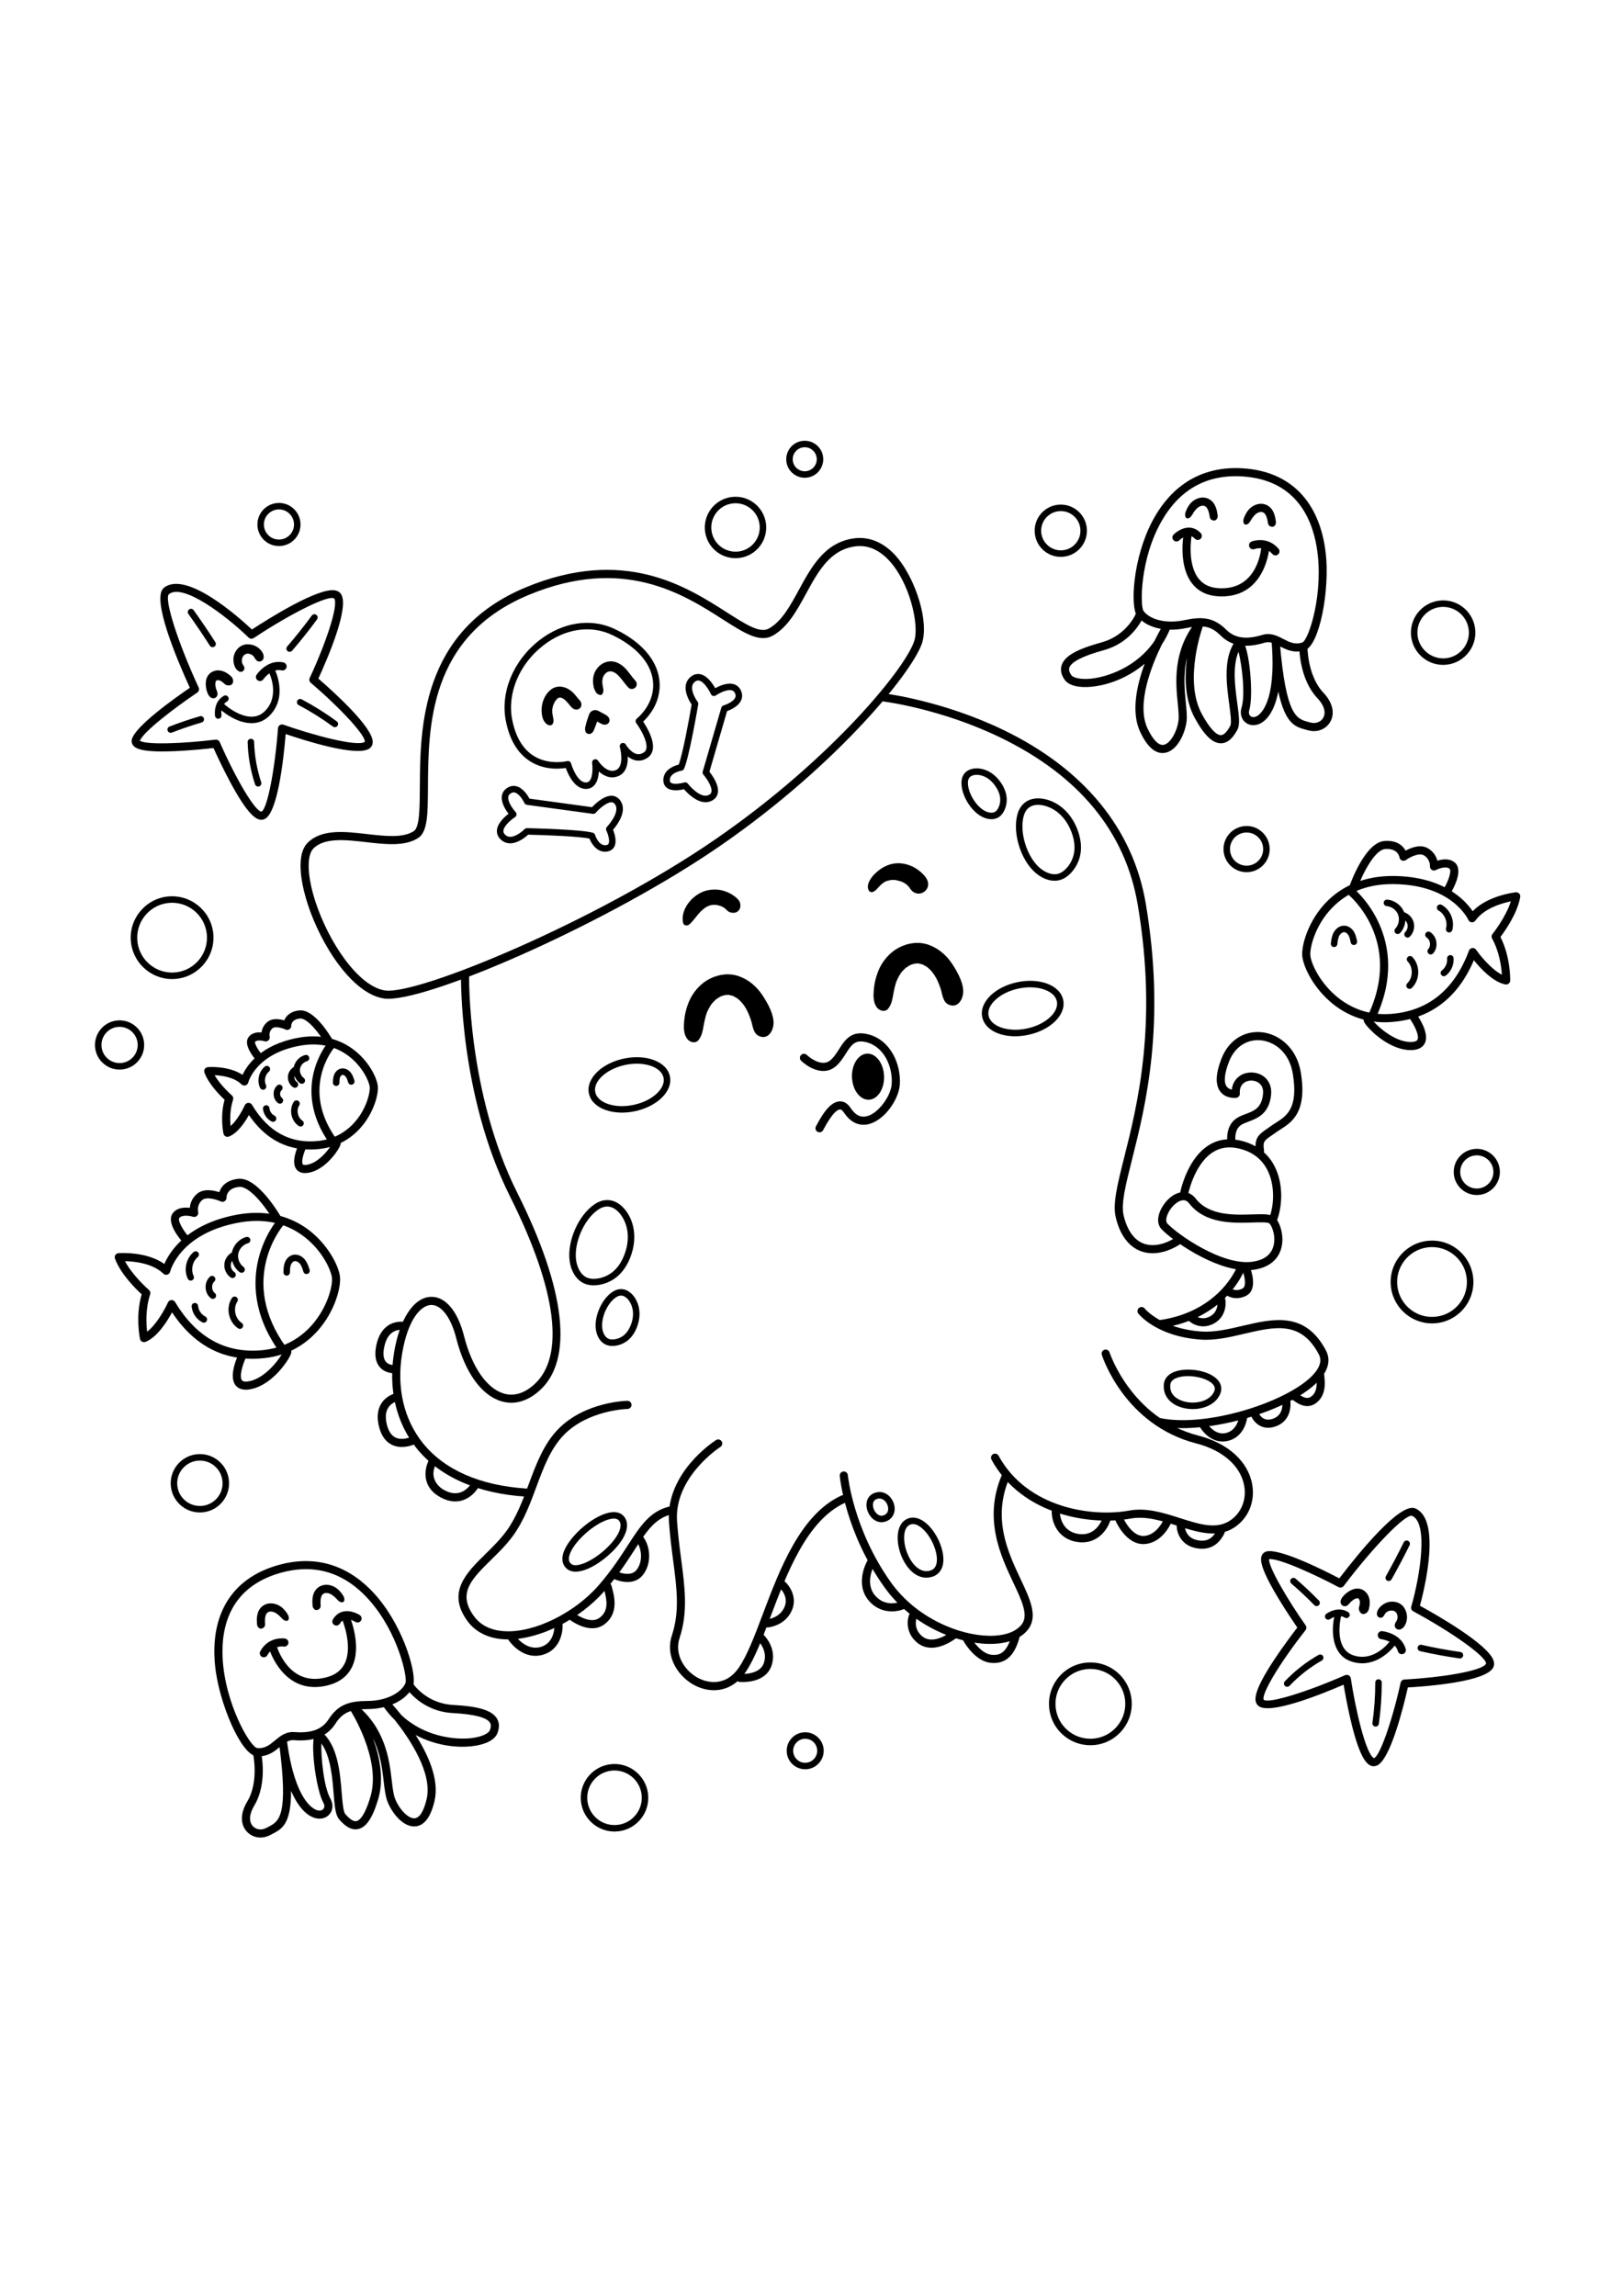 <?xml version="1.0" encoding="utf-8"?>
<!-- Generator: Adobe Illustrator 27.5.0, SVG Export Plug-In . SVG Version: 6.00 Build 0)  -->
<svg xmlns="http://www.w3.org/2000/svg" xmlns:xlink="http://www.w3.org/1999/xlink" viewBox="0 0 500 500" width="595" height="842" preserveAspectRatio="xMidYMid meet" data-scaled="true">
<g id="BACKGROUND">
	<rect style="fill:#FFFFFF;" width="500" height="500"/>
</g>
<g id="OBJECTS">
	<g>
		<g>
			<path d="M119.673,204.029c-0.514,0-0.976-0.031-1.383-0.094l0,0c-9.582-1.471-19.244-16.134-23.472-29.184
				c-1.386-4.278-4.154-14.68,0.068-18.847c4.298-4.243,11.398-3.424,18.266-2.634c5.464,0.629,11.114,1.279,14.422-0.915
				c1.778-1.182,1.812-6.944,1.851-13.616c0.105-17.979,0.281-48.068,32.61-61.486c30.31-12.583,49.416-0.37,62.057,7.71
				c5.908,3.777,10.179,6.509,12.94,4.952c3.966-2.232,6.516-6.915,9.217-11.872c3.906-7.171,7.945-14.587,16.862-15.891
				c4.652-0.677,9.104,1.107,12.854,5.175c5.381,5.834,10.256,18.615,8.477,26.352c-1.876,8.155-25.642,37.881-62.512,63.273
				C187.823,180.443,133.91,204.029,119.673,204.029z M118.669,201.465c10.04,1.514,65.214-21.343,101.842-46.57
				c36.353-25.036,59.692-53.941,61.495-61.775c1.152-5.014-1.648-17.34-7.879-24.096c-3.21-3.481-6.79-4.96-10.655-4.396
				c-7.681,1.122-11.249,7.675-15.028,14.611c-2.75,5.05-5.594,10.271-10.186,12.854c-4.071,2.297-8.87-0.776-15.513-5.023
				c-12.203-7.801-30.643-19.589-59.752-7.508c-30.796,12.782-30.96,40.711-31.068,59.192c-0.048,8.29-0.081,13.767-2.968,15.684
				c-4.068,2.702-10.18,1.997-16.09,1.317c-6.283-0.724-12.779-1.473-16.225,1.929c-2.175,2.147-1.957,8.544,0.555,16.297
				C101.249,186.493,110.39,200.193,118.669,201.465L118.669,201.465z"/>
		</g>
		<g>
			<path d="M180.613,139.363c-3.51,0-5.51-4.504-6.214-6.463c-1.949,0.313-6.621,0.674-10.924-2.017
				c-3.827-2.393-6.358-6.561-7.526-12.388c-1.781-8.889,2.253-18.673,10.275-24.925c7.27-5.667,15.98-6.967,23.303-3.479
				c7.996,3.808,12.861,9.293,13.698,15.443c0.644,4.73-1.161,9.452-4.966,13.08c1.126,1.676,3.508,5.659,2.96,8.637
				c-0.202,1.097-0.793,1.986-1.71,2.572c-1.213,0.774-2.478,1.006-3.761,0.691c-0.843-0.209-1.593-0.64-2.23-1.141
				c0.073,2.267-0.414,4.99-2.901,6.029c-2.45,1.024-4.572-0.132-6.004-1.411c-0.088,1.427-0.413,3.059-1.325,4.145
				c-0.641,0.763-1.513,1.186-2.523,1.223C180.715,139.363,180.664,139.363,180.613,139.363z M175.072,130.747
				c0.438,0,0.84,0.289,0.964,0.729c0.472,1.667,2.191,5.996,4.657,5.887c0.447-0.017,0.785-0.179,1.064-0.51
				c1.077-1.28,0.925-4.417,0.776-5.518c-0.063-0.467,0.208-0.914,0.651-1.075c0.445-0.159,0.938,0.011,1.189,0.41
				c0.025,0.041,2.604,4.088,5.476,2.889c2.801-1.17,1.249-7.052,1.233-7.11c-0.136-0.486,0.112-0.998,0.579-1.192
				c0.465-0.192,1.003-0.01,1.253,0.428c0.013,0.022,1.413,2.424,3.321,2.892c0.736,0.178,1.456,0.037,2.198-0.437
				c0.457-0.291,0.717-0.687,0.82-1.247c0.438-2.37-2.105-6.454-3.121-7.828c-0.311-0.419-0.246-1.008,0.148-1.35
				c3.743-3.25,5.552-7.59,4.964-11.909c-0.743-5.46-5.21-10.398-12.577-13.908c-6.623-3.154-14.553-1.938-21.213,3.252
				c-7.431,5.791-11.177,14.802-9.544,22.955c1.053,5.256,3.275,8.981,6.606,11.072c4.753,2.983,10.253,1.618,10.307,1.604
				C174.906,130.758,174.989,130.747,175.072,130.747z"/>
		</g>
		<g>
			<path d="M186.498,158.71c-2.525,0-4.118-2.35-4.786-4.043c-3.304-0.703-13.417-1.09-18.894-1.209
				c-0.834,0.762-3.141,2.651-5.523,2.661c-0.006,0-0.013,0-0.02,0c-1.165,0-2.183-0.43-3.025-1.277
				c-0.806-0.812-1.172-1.8-1.057-2.857c0.229-2.1,2.316-4.006,3.579-4.979c-0.915-1.183-2.305-3.346-2.091-5.341
				c0.11-1.035,0.642-1.911,1.536-2.533c0.953-0.664,1.999-0.866,3.027-0.588c2.005,0.545,3.41,2.769,3.969,3.805l19.292,2.635
				c0.981-1.055,3.621-3.572,6.039-3.524c1.023,0.024,1.914,0.491,2.576,1.349c2.486,3.222-0.852,7.645-2.134,9.133
				c0.461,1.153,1.231,3.57,0.397,5.201c-0.287,0.561-0.886,1.275-2.116,1.498C187.001,158.688,186.745,158.71,186.498,158.71z
				 M162.426,151.449c0.007,0,0.014,0,0.02,0c0.679,0.014,16.658,0.348,20.312,1.417c0.324,0.095,0.578,0.347,0.676,0.67
				c0.011,0.033,1.128,3.569,3.477,3.135c0.454-0.082,0.607-0.277,0.69-0.438c0.443-0.865-0.138-2.892-0.692-4.054
				c-0.18-0.378-0.106-0.828,0.185-1.128c0.044-0.046,4.323-4.583,2.442-7.021c-0.297-0.385-0.618-0.561-1.039-0.572
				c-1.458-0.011-3.756,1.967-4.84,3.236c-0.22,0.259-0.555,0.386-0.896,0.343l-20.337-2.777c-0.337-0.047-0.629-0.263-0.773-0.571
				c-0.357-0.77-1.581-2.85-2.933-3.215c-0.457-0.125-0.888-0.028-1.358,0.299c-0.421,0.294-0.641,0.645-0.69,1.104
				c-0.171,1.586,1.599,3.884,2.295,4.636c0.201,0.217,0.296,0.512,0.259,0.805c-0.037,0.294-0.202,0.556-0.45,0.717
				c-0.876,0.566-3.418,2.548-3.593,4.169c-0.049,0.455,0.106,0.846,0.487,1.229c0.46,0.463,0.986,0.688,1.608,0.688
				c0.002,0,0.004,0,0.007,0c1.727-0.005,3.783-1.712,4.429-2.37C161.9,151.558,162.158,151.449,162.426,151.449z"/>
		</g>
		<g>
			<path d="M217.496,143.455c-2.879,0.001-5.604-2.801-6.639-4c-1.209,0.288-3.711,0.693-5.204-0.371
				c-0.513-0.366-1.132-1.064-1.171-2.313c-0.094-3.019,2.799-4.458,4.747-4.909c1.18-3.166,3.05-13.112,3.973-18.512
				c-0.631-0.938-2.161-3.497-1.82-5.854c0.168-1.161,0.743-2.111,1.71-2.823c0.921-0.678,1.952-0.895,2.982-0.626
				c2.045,0.535,3.622,2.88,4.398,4.271c1.304-0.73,3.647-1.788,5.591-1.283c1.007,0.262,1.795,0.916,2.28,1.893
				c0.516,1.04,0.563,2.105,0.136,3.08c-0.833,1.902-3.24,2.966-4.347,3.366l-5.442,18.694c0.899,1.126,3.016,4.081,2.599,6.492
				c-0.174,1.009-0.767,1.82-1.713,2.35C218.888,143.294,218.187,143.455,217.496,143.455z M211.219,137.323
				c0.307,0,0.604,0.142,0.796,0.393c0.039,0.051,3.9,4.956,6.585,3.447c0.424-0.237,0.646-0.528,0.718-0.943
				c0.254-1.462-1.392-4.005-2.49-5.265c-0.224-0.257-0.302-0.609-0.207-0.936l5.737-19.708c0.095-0.327,0.352-0.584,0.678-0.681
				c0.814-0.24,3.051-1.145,3.611-2.428c0.189-0.433,0.158-0.873-0.096-1.387c-0.229-0.46-0.543-0.729-0.99-0.845
				c-1.544-0.397-4.078,1.01-4.923,1.589c-0.244,0.165-0.55,0.215-0.835,0.138c-0.284-0.08-0.52-0.281-0.642-0.551
				c-0.431-0.95-2.018-3.755-3.596-4.166c-0.443-0.117-0.852-0.02-1.288,0.302c-0.526,0.388-0.826,0.877-0.917,1.495
				c-0.249,1.709,1.138,3.993,1.693,4.73c0.166,0.22,0.234,0.499,0.189,0.77c-0.113,0.669-2.792,16.426-4.387,19.883
				c-0.142,0.307-0.428,0.521-0.762,0.57c-0.035,0.005-3.688,0.591-3.613,2.978c0.015,0.462,0.186,0.642,0.333,0.748
				c0.791,0.564,2.881,0.288,4.112-0.089C211.023,137.338,211.122,137.323,211.219,137.323z"/>
		</g>
		<g>
			<path d="M186.488,116.396c-0.375-0.2-0.75-0.401-1.126-0.601c-0.451-0.241-0.924-0.557-1.426-0.679
				c-0.865-0.21-1.738,0.181-2.175,0.948c-0.229,0.402-0.351,0.89-0.501,1.328c-0.135,0.394-0.267,0.789-0.397,1.184
				c-0.129,0.394-0.221,0.801-0.32,1.204c-0.054,0.218-0.116,0.436-0.159,0.656c-0.081,0.407-0.034,0.753,0.068,1.144
				c0.107,0.409,0.489,0.732,0.89,0.827c0.457,0.108,0.85-0.06,1.184-0.361c0.291-0.262,0.455-0.544,0.593-0.911
				c0.032-0.084,0.063-0.167,0.094-0.251c0.012-0.032,0.025-0.063,0.032-0.082c0.189-0.492,0.397-0.979,0.563-1.478
				c0.083-0.249,0.169-0.496,0.254-0.744c0.152,0.083,0.305,0.165,0.457,0.248c0.264,0.144,0.526,0.295,0.794,0.431
				c0.207,0.104,0.477,0.207,0.715,0.26c0.458,0.101,0.849,0.014,1.251-0.2c0.393-0.209,0.666-0.751,0.625-1.189
				C187.824,117.257,187.207,116.78,186.488,116.396z"/>
		</g>
		<g>
			<path d="M178.945,112.371c-0.144-0.218-0.333-0.407-0.506-0.603c-0.063-0.072-0.125-0.146-0.188-0.218
				c-0.013-0.015-0.027-0.032-0.041-0.05c-0.548-0.666-1.081-1.357-1.71-1.949c-1.369-1.287-3.237-2.053-5.114-1.59
				c-1.569,0.387-2.866,1.885-3.555,3.286c-0.668,1.358-0.974,2.939-0.861,4.448c0.066,0.878,0.216,1.844,0.664,2.615
				c0.262,0.451,0.56,0.84,0.992,1.141c0.47,0.327,1.237,0.516,1.663-0.026c0.317-0.404,0.369-0.846,0.337-1.342
				c0.007,0.107-0.16-0.958-0.093-0.481c-0.037-0.265-0.06-0.53-0.119-0.792c-0.029-0.128-0.061-0.256-0.092-0.383
				c0.038,0.15-0.045-0.257-0.053-0.334c-0.036-0.344-0.047-0.691-0.034-1.036c0.003-0.069,0.007-0.138,0.012-0.207
				c0.027-0.171,0.05-0.341,0.085-0.511c0.061-0.299,0.15-0.589,0.245-0.878c0.033-0.08,0.104-0.263,0.125-0.308
				c0.073-0.156,0.152-0.31,0.233-0.462c0.082-0.152,0.168-0.301,0.261-0.446c0.024-0.037,0.049-0.073,0.073-0.109
				c0.006-0.008,0.001,0,0.009-0.011c0.201-0.225,0.39-0.455,0.608-0.662c0.023-0.008,0.132-0.086,0.222-0.15
				c-0.002,0.013,0.123-0.044,0.232-0.09c0.034,0.002,0.145-0.012,0.244-0.023c0.05,0.012,0.31,0.029,0.385,0.048
				c0.07,0.018,0.139,0.04,0.208,0.063c0.019,0.008,0.035,0.015,0.063,0.027c0.171,0.092,0.342,0.184,0.512,0.277
				c0.033,0.022,0.055,0.036,0.075,0.049c0.057,0.044,0.113,0.088,0.168,0.134c0.158,0.132,0.308,0.273,0.455,0.418
				c0.293,0.291,0.565,0.602,0.832,0.917c0.674,0.794,1.293,1.817,2.469,1.779c0.531-0.017,1.076-0.334,1.314-0.82
				C179.332,113.54,179.284,112.884,178.945,112.371z"/>
		</g>
		<g>
			<path d="M195.81,105.931c-0.981-1.018-1.804-2.359-2.815-3.476c-0.975-1.079-2.312-2.055-3.768-2.33
				c-3.149-0.597-5.997,1.922-6.361,4.999c-0.118,0.998-0.052,1.952,0.174,2.932c0.108,0.468,0.337,0.907,0.559,1.331
				c0.119,0.229,0.261,0.427,0.459,0.596c0.207,0.177,0.449,0.226,0.65,0.337c0.432,0.236,1.026-0.016,1.127-0.508
				c0.014-0.093,0.038-0.183,0.07-0.272c0.135-0.356,0.116-0.694,0.033-1.143c-0.066-0.356-0.14-0.776-0.19-1.089
				c-0.123-0.763-0.128-1.435,0.063-2.144c0.023-0.084,0.049-0.167,0.076-0.25c0.004-0.009,0.003-0.006,0.009-0.02
				c0.069-0.158,0.146-0.313,0.232-0.463c0.001-0.002,0.124-0.192,0.143-0.231c0.092-0.121,0.191-0.238,0.295-0.349
				c0.039-0.041,0.391-0.354,0.191-0.197c0.114-0.09,0.234-0.172,0.357-0.249c0.071-0.044,0.144-0.084,0.218-0.124
				c0.002-0.001,0.001,0,0.003-0.001c0.125-0.048,0.252-0.085,0.38-0.121c0.048-0.007,0.219-0.042,0.268-0.045
				c0.102-0.005,0.203-0.006,0.305-0.002c0.021,0.003,0.039,0.006,0.069,0.01c0.154,0.032,0.305,0.072,0.459,0.105
				c0.069,0.015,0.102,0.02,0.118,0.021c0.011,0.008,0.037,0.022,0.098,0.051c0.737,0.339,1.055,0.585,1.642,1.178
				c1.072,1.084,1.927,2.52,3.066,3.679c0.576,0.586,1.608,0.503,2.149-0.079C196.475,107.45,196.381,106.524,195.81,105.931z"/>
		</g>
		<g>
			<path d="M162.191,357.47c-0.027,0-0.054-0.001-0.081-0.003c-15.068-0.968-26.761-6.179-33.816-15.069
				c-6.238-7.862-8.656-18.302-6.808-29.395c1.722-10.337,6.038-16.893,11.263-17.109c4.478-0.223,8.333,4.324,10.294,12.066
				c2.403,9.491,6.948,16.109,12.157,17.702c3.15,0.961,6.326,0.046,9.433-2.729c9.644-8.618,7.007-29.219-7.424-58.008
				c-15.706-31.333-15.11-67.903-15.102-68.269c0.015-0.682,0.571-1.224,1.249-1.224c0.009,0,0.018,0,0.027,0
				c0.69,0.015,1.237,0.587,1.223,1.276c-0.007,0.36-0.582,36.33,14.839,67.095c14.984,29.892,17.418,51.553,6.855,60.992
				c-3.75,3.35-7.841,4.475-11.829,3.257c-6.143-1.878-11.191-8.978-13.85-19.479c-1.624-6.411-4.616-10.274-7.766-10.183
				c-2.972,0.124-7.086,4.132-8.9,15.022c-1.73,10.388,0.507,20.129,6.301,27.431c6.603,8.321,17.674,13.207,32.017,14.129
				c0.689,0.044,1.211,0.639,1.167,1.327C163.395,356.962,162.845,357.47,162.191,357.47z"/>
		</g>
		<g>
			<path d="M156.639,401.466c-0.348,0-0.691-0.008-1.032-0.023c-5.041-0.235-9.048-2.221-11.587-5.74
				c-6.34-8.79-0.251-14.777,5.639-20.568c2.302-2.264,4.683-4.604,6.563-7.225c3.033-4.228,4.926-9.33,6.756-14.265
				c2.269-6.117,4.616-12.443,9.158-17.055c8.201-8.325,20.738-8.646,21.268-8.656c0.674,0.001,1.259,0.536,1.271,1.227
				c0.013,0.689-0.536,1.26-1.225,1.273c-0.12,0.002-12.06,0.325-19.533,7.91c-4.167,4.229-6.318,10.029-8.595,16.17
				c-1.888,5.09-3.84,10.353-7.069,14.853c-2.006,2.796-4.464,5.213-6.841,7.55c-6.066,5.965-10.449,10.274-5.364,17.323
				c2.107,2.921,5.363,4.504,9.676,4.705c9.027,0.467,21.364-5.62,28.732-14.052c3.965-4.538,6.635-8.662,8.99-12.301
				c4.071-6.29,7.012-10.834,13.389-12.194c0.674-0.144,1.339,0.287,1.483,0.962c0.144,0.675-0.287,1.339-0.962,1.483
				c-5.363,1.144-7.928,5.108-11.812,11.108c-2.401,3.709-5.122,7.914-9.205,12.587
				C178.664,395.319,166.352,401.466,156.639,401.466z"/>
		</g>
		<g>
			<path d="M220.071,417.122c-2,0-3.936-0.521-5.615-1.342c-5.197-2.54-9.537-8.849-7.342-15.536
				c2.44-7.436,1.538-14.329,0.397-23.056c-0.489-3.742-0.996-7.611-1.297-11.967c-1.048-15.119,13.876-24.781,14.512-25.185
				c0.583-0.372,1.355-0.197,1.725,0.384c0.371,0.582,0.199,1.354-0.383,1.725c-0.143,0.091-14.303,9.282-13.359,22.903
				c0.296,4.278,0.797,8.109,1.282,11.814c1.136,8.684,2.116,16.183-0.501,24.159c-1.753,5.344,1.816,10.434,6.065,12.511
				c1.754,0.858,7.827,3.136,12.317-3.537c2.546-3.784,4.864-9.929,7.318-16.433c5.162-13.685,11.587-30.716,24.206-36.445
				c0.627-0.285,1.369-0.008,1.654,0.621c0.286,0.628,0.008,1.369-0.621,1.654c-11.678,5.304-17.9,21.798-22.9,35.052
				c-2.507,6.645-4.874,12.921-7.583,16.947C227.124,415.586,223.504,417.122,220.071,417.122z"/>
		</g>
		<g>
			<path d="M355.311,282.45c-1.299,0-2.546-0.217-3.707-0.658c-2.599-0.987-6.036-3.593-7.66-10.394
				c-0.994-4.166,0.502-10.114,2.572-18.347c4.142-16.471,10.401-41.362,4.208-77.985c-3.796-22.442-18.06-39.795-42.395-51.575
				c-18.261-8.84-35.643-11.029-35.815-11.05c-0.685-0.084-1.174-0.707-1.091-1.392c0.084-0.687,0.719-1.164,1.392-1.091
				c0.177,0.021,17.911,2.248,36.54,11.251c24.79,11.982,39.947,30.46,43.834,53.441c6.281,37.14-0.056,62.337-4.249,79.011
				c-1.983,7.888-3.416,13.587-2.564,17.157c1.084,4.541,3.199,7.527,6.117,8.637c2.995,1.138,6.847,0.303,10.565-2.295
				c0.565-0.396,1.346-0.257,1.74,0.309c0.395,0.565,0.258,1.345-0.309,1.74C361.436,281.344,358.243,282.45,355.311,282.45z"/>
		</g>
		<g>
			<path d="M384.378,287.689c-10.205,0.001-23.304-9.383-26.377-12.712c-1.076-1.164-1.288-2.913-0.599-4.925
				c0.93-2.71,3.561-5.863,6.607-6.37c1.765-0.288,3.387,0.387,4.572,1.915c4.127,5.322,11.831,5.07,17.45,4.889
				c3.626-0.12,6.018-0.196,7.174,1.115c1.536,1.742,2.926,6.193,1.539,10.02c-0.815,2.248-2.888,5.099-8.127,5.904
				C385.891,287.637,385.142,287.689,384.378,287.689z M364.81,266.114c-0.126,0-0.257,0.012-0.392,0.034
				c-1.745,0.289-3.875,2.448-4.651,4.714c-0.372,1.086-0.347,1.968,0.069,2.419c2.982,3.229,17.046,13.21,26.399,11.772
				c3.235-0.498,5.307-1.939,6.157-4.286c1.079-2.975-0.101-6.422-1.064-7.515c-0.479-0.423-3.216-0.333-5.218-0.27
				c-5.813,0.191-14.598,0.475-19.507-5.855c0,0,0,0-0.001,0C366.073,266.444,365.496,266.114,364.81,266.114z"/>
		</g>
		<g>
			<path d="M392.267,273.677c-0.161,0-0.325-0.031-0.483-0.098c-0.637-0.268-0.935-1-0.668-1.637
				c1.677-3.991,2.028-10.551-0.545-15.364c-1.871-3.499-4.998-5.695-9.294-6.526c-2.871-0.556-5.457-0.067-7.684,1.452
				c-5.671,3.87-7.43,13.124-7.447,13.218c-0.124,0.679-0.778,1.129-1.454,1.004c-0.679-0.125-1.129-0.775-1.005-1.454
				c0.076-0.421,1.955-10.36,8.488-14.827c2.801-1.913,6.023-2.533,9.576-1.848c5.001,0.968,8.812,3.666,11.023,7.803
				c3.079,5.759,2.493,13.114,0.646,17.512C393.219,273.39,392.755,273.677,392.267,273.677z"/>
		</g>
		<g>
			<path d="M388.412,252.172c-0.605,0-1.138-0.441-1.233-1.059c-0.654-4.219,0.9-5.293,3.476-7.072
				c0.381-0.263,0.798-0.551,1.25-0.877c0.45-0.324,0.938-0.636,1.445-0.958c3.24-2.058,6.913-4.39,5.182-15.031
				c-1.136-6.977-5.966-9.928-9.757-10.336c-4.338-0.465-8.125,2.012-9.882,6.466c-1.472,3.734-1.73,6.51-0.728,7.817
				c0.416,0.542,1.027,0.784,1.556,0.89c0.215-1.902,1.176-3.466,2.745-4.401c2.015-1.2,4.715-1.158,6.718,0.109
				c1.924,1.218,2.891,3.343,2.652,5.83c-0.569,5.934-4.273,7.328-6.978,8.345c-0.917,0.345-1.782,0.671-2.395,1.112
				c-2.081,1.501-1.633,4.727-1.628,4.761c0.1,0.681-0.369,1.317-1.05,1.42c-0.676,0.103-1.316-0.36-1.422-1.042
				c-0.03-0.193-0.696-4.762,2.637-7.166c0.883-0.637,1.947-1.037,2.977-1.425c2.656-0.999,4.949-1.861,5.37-6.243
				c0.188-1.972-0.712-2.98-1.501-3.48c-1.207-0.764-2.894-0.796-4.101-0.074c-1.13,0.674-1.669,1.875-1.559,3.473
				c0.046,0.66-0.432,1.241-1.088,1.326c-0.128,0.015-3.138,0.375-4.897-1.887c-1.625-2.087-1.502-5.546,0.364-10.281
				c2.188-5.548,6.959-8.637,12.476-8.035c5.033,0.541,10.683,4.592,11.956,12.419c1.997,12.271-2.804,15.318-6.308,17.544
				c-0.464,0.295-0.912,0.578-1.323,0.875c-0.468,0.338-0.898,0.635-1.292,0.907c-2.406,1.662-2.84,1.962-2.426,4.632
				c0.105,0.682-0.361,1.32-1.044,1.427C388.541,252.167,388.477,252.172,388.412,252.172z"/>
		</g>
		<g>
			<path d="M357.679,305.542c-0.61,0-1.145-0.447-1.235-1.069c-0.1-0.684,0.374-1.317,1.057-1.418
				c18.478-2.696,23.736-16.215,23.787-16.351c0.241-0.648,0.967-0.972,1.608-0.733c0.647,0.242,0.976,0.962,0.733,1.608
				c-0.229,0.613-5.842,15.042-25.768,17.95C357.8,305.538,357.739,305.542,357.679,305.542z"/>
		</g>
		<g>
			<path d="M364.388,336.359c-2.713,0-5.25-0.225-7.503-0.707c-0.675-0.145-1.105-0.809-0.961-1.484
				c0.145-0.676,0.81-1.107,1.484-0.961c15.212,3.266,41.689-5.702,48.159-14.233c1.507-1.986,1.826-3.738,0.976-5.357
				c-5.493-10.454-13.605-8.548-23.005-6.341c-4.406,1.034-8.956,2.105-13.344,1.799c-13.608-0.951-19.068-7.743-19.294-8.031
				c-0.426-0.544-0.329-1.33,0.214-1.755c0.544-0.425,1.326-0.33,1.753,0.211c0.09,0.111,5.133,6.217,17.501,7.081
				c4.003,0.283,8.373-0.746,12.598-1.738c9.537-2.241,19.396-4.557,25.79,7.612c0.914,1.739,1.448,4.544-1.196,8.03
				C401.076,329.029,379.876,336.359,364.388,336.359z"/>
		</g>
		<g>
			<path d="M373.902,368.822c-3.525,0.001-7.242-1.188-10.885-2.351c-4.798-1.533-9.758-3.116-14.473-2.252
				c-12.046,2.215-33.413-0.794-42.91-18.152c-0.331-0.605-0.109-1.365,0.497-1.696c0.605-0.333,1.364-0.11,1.696,0.497
				c8.859,16.195,28.934,18.973,40.266,16.893c5.327-0.978,10.594,0.703,15.685,2.329c6.02,1.923,11.22,3.586,15.473,0.697
				c3.392-2.303,5.04-6.371,4.301-10.616c-1.063-6.097-6.576-10.991-14.751-13.091c-22.033-5.661-28.872-26.435-29.152-27.316
				c-0.209-0.657,0.154-1.359,0.812-1.569c0.655-0.209,1.361,0.153,1.57,0.811c0.065,0.203,6.73,20.345,27.394,25.653
				c9.152,2.352,15.354,7.99,16.591,15.084c0.91,5.227-1.143,10.251-5.359,13.113C378.544,368.289,376.267,368.822,373.902,368.822z
				"/>
		</g>
		<g>
			<path d="M305.195,402.852c-0.153,0-0.308-0.001-0.464-0.004c-9.909-0.166-23.696-5.656-32.161-17.549
				c-11.97-16.817-13.639-33.525-13.704-34.229c-0.063-0.686,0.442-1.295,1.129-1.359c0.693-0.067,1.296,0.441,1.36,1.128
				c0.016,0.166,1.69,16.768,13.252,33.011c7.915,11.121,21.186,16.348,30.166,16.498c4.771,0.091,8.398-1.165,10.186-3.509
				c2.144-2.809,0.057-7.24-2.588-12.851c-3.927-8.333-9.306-19.745-3.516-33.251c0.272-0.635,1.008-0.931,1.641-0.656
				c0.635,0.271,0.929,1.007,0.656,1.641c-5.346,12.473-0.452,22.858,3.48,31.201c2.887,6.125,5.38,11.415,2.313,15.434
				C314.727,401.263,310.564,402.852,305.195,402.852z"/>
		</g>
		<g>
			<path d="M121.547,319.441c-0.768,0-2.959-0.16-4.452-1.865c-1.347-1.539-1.714-3.818-1.09-6.775
				c0.612-2.897,1.884-4.975,3.783-6.174c2.508-1.584,5.158-0.972,5.27-0.945c0.671,0.162,1.084,0.837,0.923,1.508
				c-0.16,0.67-0.83,1.082-1.499,0.925c-0.043-0.009-1.796-0.378-3.386,0.645c-1.291,0.829-2.18,2.362-2.644,4.558
				c-0.312,1.476-0.473,3.473,0.524,4.612c0.967,1.105,2.642,1.011,2.657,1.011c0.685-0.071,1.289,0.463,1.341,1.152
				c0.052,0.688-0.464,1.288-1.152,1.34C121.801,319.434,121.703,319.441,121.547,319.441z"/>
		</g>
		<g>
			<path d="M123.855,342.161c-0.912,0-1.889-0.15-2.837-0.57c-1.959-0.869-3.329-2.647-4.073-5.287
				c-0.829-2.94-0.659-5.43,0.506-7.396c1.525-2.575,4.203-3.219,4.316-3.245c0.676-0.157,1.344,0.264,1.499,0.936
				c0.155,0.67-0.261,1.339-0.929,1.497c-0.05,0.013-1.797,0.474-2.751,2.113c-0.788,1.353-0.866,3.176-0.234,5.417
				c0.533,1.889,1.435,3.127,2.681,3.679c2.166,0.964,4.862-0.319,4.889-0.333c0.618-0.308,1.368-0.056,1.676,0.563
				c0.307,0.619,0.055,1.369-0.564,1.676C127.926,341.264,126.082,342.161,123.855,342.161z"/>
		</g>
		<g>
			<path d="M140.338,358.942c-1.565,0-3.294-0.48-5.155-1.625c-5.373-3.302-4.253-8.785-2.91-11.224
				c0.332-0.605,1.091-0.825,1.698-0.491c0.604,0.332,0.824,1.09,0.494,1.694c-2.62,4.848,1.544,7.594,2.028,7.891
				c5.059,3.111,7.987-0.435,9.012-2.103c0.362-0.589,1.133-0.773,1.72-0.41c0.588,0.361,0.771,1.131,0.41,1.719
				C146.098,356.893,143.568,358.942,140.338,358.942z"/>
		</g>
		<g>
			<path d="M165.034,406.526c-5.044,0-8.208-4.757-8.359-4.988c-0.377-0.579-0.213-1.353,0.365-1.73
				c0.577-0.375,1.35-0.214,1.728,0.363l0,0c0.133,0.202,3.321,4.939,7.935,3.61c4.562-1.321,4.214-6.842,4.21-6.897
				c-0.05-0.689,0.467-1.287,1.156-1.338c0.686-0.039,1.288,0.469,1.337,1.156c0.191,2.622-0.819,7.978-6.008,9.479
				C166.571,406.421,165.781,406.526,165.034,406.526z"/>
		</g>
		<g>
			<path d="M182.57,398.025c-3.409,0-6.598-2.378-6.78-2.516c-0.55-0.417-0.658-1.201-0.241-1.751
				c0.417-0.551,1.199-0.659,1.75-0.242c0.054,0.041,4.628,3.431,7.49,1.309c2.731-2.03,2.534-4.947,1.27-9.3
				c-0.193-0.663,0.188-1.357,0.852-1.549c0.662-0.192,1.357,0.189,1.549,0.852c0.867,2.984,2.481,8.539-2.179,12.003
				C185.107,397.703,183.824,398.025,182.57,398.025z"/>
		</g>
		<g>
			<path d="M193.426,383.77c-2.076,0-3.855-0.79-3.985-0.85c-0.629-0.285-0.907-1.026-0.621-1.655
				c0.285-0.626,1.024-0.906,1.652-0.621c0.064,0.028,3.938,1.715,5.76-0.607c2.159-2.751,1.419-6.829,0.083-8.596
				c-0.417-0.55-0.308-1.334,0.242-1.751c0.551-0.418,1.335-0.309,1.751,0.243c2.132,2.817,2.696,8.071-0.109,11.647
				C196.862,383.284,195.053,383.77,193.426,383.77z"/>
		</g>
		<g>
			<path d="M274.949,392.835c-2.251,0-4.927-0.755-7.094-3.268c-4.456-5.167-0.703-11.954-0.541-12.24
				c0.339-0.602,1.104-0.814,1.703-0.473c0.601,0.34,0.813,1.102,0.474,1.702c-0.063,0.113-3.024,5.572,0.257,9.378
				c3.265,3.784,7.636,1.991,7.82,1.914c0.633-0.267,1.368,0.024,1.64,0.657c0.27,0.632-0.018,1.363-0.648,1.638
				C277.715,392.511,276.423,392.835,274.949,392.835z"/>
		</g>
		<g>
			<path d="M287.155,404.034c-1.726,0-3.276-0.565-4.587-1.701c-3.43-2.971-2.969-6.962-2.245-8.658
				c0.271-0.634,1.004-0.928,1.64-0.66c0.633,0.271,0.929,1,0.662,1.634c-0.061,0.149-1.298,3.302,1.58,5.796
				c2.733,2.365,6.677,0.281,8.784-1.172c0.567-0.393,1.346-0.249,1.739,0.319c0.392,0.568,0.249,1.347-0.319,1.739
				C291.802,403.129,289.339,404.034,287.155,404.034z"/>
		</g>
		<g>
			<path d="M306.412,408.737c-0.42,0-0.862-0.03-1.328-0.095c-4.577-0.635-7.818-6.238-7.954-6.477
				c-0.342-0.6-0.133-1.361,0.466-1.704c0.599-0.342,1.362-0.134,1.705,0.465c0.761,1.326,3.343,4.853,6.127,5.239
				c2.711,0.379,4.833-0.458,6.383-5.753c0.193-0.662,0.882-1.048,1.551-0.848c0.662,0.193,1.042,0.888,0.848,1.551
				C313.23,404.46,311.369,408.737,306.412,408.737z"/>
		</g>
		<g>
			<path d="M228.978,414.601c-0.587,0-0.973-0.035-1.04-0.042c-0.687-0.069-1.188-0.683-1.119-1.369
				c0.068-0.686,0.685-1.184,1.367-1.119c0.11,0.011,5.908,0.508,7.255-3.257c1.399-3.912-1.736-6.93-1.87-7.056
				c-0.501-0.473-0.527-1.263-0.057-1.766c0.471-0.503,1.257-0.53,1.761-0.064c0.184,0.171,4.48,4.244,2.518,9.727
				C236.206,414.096,231.181,414.601,228.978,414.601z"/>
		</g>
		<g>
			<path d="M236.618,397.779c-0.641,0-1.187-0.491-1.244-1.142c-0.06-0.686,0.447-1.291,1.132-1.354
				c0.174-0.017,3.963-0.426,5.367-3.928c1.351-3.37-1.661-5.911-1.789-6.017c-0.53-0.439-0.609-1.225-0.173-1.757
				c0.437-0.534,1.219-0.613,1.753-0.181c1.59,1.291,4.165,4.809,2.53,8.885c-1.987,4.957-7.244,5.469-7.466,5.488
				C236.69,397.776,236.654,397.779,236.618,397.779z"/>
		</g>
		<g>
			<path d="M333.614,371.557c-0.542,0-1.111-0.047-1.707-0.147c-6.28-1.06-7.782-6.674-7.698-9.494
				c0.019-0.69,0.586-1.277,1.286-1.212c0.689,0.02,1.232,0.594,1.213,1.282c-0.006,0.263-0.059,6.002,5.615,6.959
				c5.676,0.954,7.486-4.638,7.562-4.877c0.205-0.658,0.902-1.027,1.561-0.825c0.658,0.202,1.029,0.897,0.829,1.556
				C341.519,367.288,338.789,371.557,333.614,371.557z"/>
		</g>
		<g>
			<path d="M352.421,372.085c-5.342,0-8.357-6.772-8.484-7.064c-0.276-0.633,0.013-1.367,0.645-1.645
				c0.633-0.277,1.369,0.012,1.646,0.644c0.025,0.056,2.49,5.563,6.198,5.563c0.046,0,0.092,0,0.139-0.002
				c3.855-0.142,5.981-4.664,6.002-4.71c0.288-0.625,1.029-0.903,1.656-0.614c0.627,0.286,0.903,1.024,0.618,1.652
				c-0.11,0.243-2.775,5.971-8.185,6.17C352.576,372.083,352.498,372.085,352.421,372.085z"/>
		</g>
		<g>
			<path d="M370.549,373.535c-0.586,0-1.219-0.061-1.901-0.197c-4.743-0.945-5.947-4.954-5.922-6.942
				c0.009-0.685,0.567-1.233,1.25-1.233c0.005,0,0.011,0,0.017,0c0.688,0.009,1.238,0.572,1.233,1.26
				c0,0.384,0.116,3.708,3.91,4.465c3.422,0.677,4.894-1.056,5.971-3.036l0.079-0.144c0.333-0.605,1.093-0.826,1.697-0.492
				c0.605,0.333,0.825,1.093,0.492,1.697l-0.072,0.134C376.659,370.228,374.859,373.535,370.549,373.535z"/>
		</g>
		<g>
			<path d="M376.862,340.487c-4.243,0-6.746-4.088-6.863-4.283c-0.354-0.593-0.162-1.36,0.43-1.715
				c0.592-0.353,1.357-0.163,1.713,0.427l0,0c0.094,0.155,2.354,3.798,5.814,2.932c3.54-0.883,4.008-4.942,4.012-4.983
				c0.072-0.688,0.689-1.184,1.374-1.112c0.686,0.072,1.185,0.688,1.112,1.374c-0.025,0.238-0.674,5.847-5.893,7.147
				C377.968,340.422,377.401,340.487,376.862,340.487z"/>
		</g>
		<g>
			<path d="M390.93,336.242c-2.773,0-4.5-1.991-5.114-3.337c-0.286-0.628-0.009-1.37,0.619-1.656
				c0.626-0.285,1.364-0.011,1.652,0.611c0.227,0.476,1.505,2.764,4.587,1.494c3.36-1.381,2.562-5.355,2.526-5.525
				c-0.143-0.673,0.286-1.338,0.959-1.482c0.669-0.148,1.336,0.278,1.483,0.95c0.47,2.131,0.233,6.622-4.018,8.369
				C392.639,336.072,391.739,336.242,390.93,336.242z"/>
		</g>
		<g>
			<path d="M402.974,329.561c-1.744,0-3.232-1.033-4.026-1.585c-0.163-0.112-0.297-0.212-0.401-0.27
				c-0.616-0.223-0.96-0.889-0.773-1.526c0.193-0.663,0.893-1.047,1.551-0.848c0.344,0.101,0.64,0.306,1.05,0.59
				c1.637,1.138,2.754,1.567,3.966,0.587c1.847-1.495,1.581-4.197,1.438-5.65c-0.027-0.281-0.049-0.517-0.056-0.695
				c-0.025-0.69,0.514-1.27,1.203-1.295c0.689-0.06,1.271,0.514,1.295,1.203c0.005,0.14,0.024,0.323,0.046,0.543
				c0.161,1.644,0.54,5.494-2.355,7.837C404.904,329.268,403.902,329.561,402.974,329.561z M398.575,327.717
				c0.016,0.006,0.031,0.01,0.045,0.014C398.605,327.727,398.59,327.722,398.575,327.717z"/>
		</g>
		<g>
			<path d="M370.902,304.984c-2.093,0-3.761-1.026-4.538-1.815c-0.485-0.491-0.479-1.283,0.012-1.768
				c0.488-0.483,1.275-0.479,1.762,0.006c0.221,0.215,2.159,1.988,4.895,0.493c2.811-1.538,2.228-4.746,2.202-4.882
				c-0.131-0.675,0.309-1.332,0.982-1.467c0.669-0.137,1.329,0.297,1.468,0.972c0.362,1.767,0.107,5.623-3.453,7.57
				C373.057,304.737,371.929,304.984,370.902,304.984z"/>
		</g>
		<g>
			<path d="M381.216,296.303c-1.871,0-3.145-0.895-3.222-0.951c-0.56-0.403-0.688-1.185-0.283-1.744
				c0.401-0.557,1.177-0.686,1.733-0.291c0.086,0.058,1.633,1.071,3.622-0.022c1.343-0.733,0.478-4.253-0.123-5.746
				c-0.258-0.641,0.052-1.369,0.692-1.626c0.643-0.259,1.369,0.052,1.626,0.692c0.281,0.699,2.642,6.884-0.995,8.873
				C383.156,296.096,382.116,296.303,381.216,296.303z"/>
		</g>
		<g>
			<path d="M227.431,173.326c-0.281-0.298-0.587-0.565-0.914-0.813c-0.924-0.701-1.862-1.205-2.952-1.596
				c-1.85-0.663-3.878-0.718-5.779-0.243c-4.048,1.012-8.137,5.578-7.225,9.957c0.197,0.943,1.402,0.983,1.988,0.447
				c1.212-1.109,2.132-2.554,3.259-3.749c0.137-0.145,0.276-0.287,0.421-0.424c0.023-0.022,0.173-0.158,0.265-0.243
				c0.029-0.012,0.69-0.553,0.365-0.307c0.159-0.12,0.316-0.238,0.48-0.35c0.164-0.111,0.331-0.218,0.502-0.317
				c0.007-0.004,0.332-0.163,0.39-0.2c0.285-0.116,0.577-0.218,0.876-0.295c0.036-0.009,0.221-0.043,0.323-0.064
				c0.114-0.012,0.261-0.027,0.26-0.027c0.341-0.027,0.679-0.02,1.021-0.011c0.019,0.001,0.025,0,0.041,0
				c0.011,0.004,0.018,0.007,0.039,0.013c0.164,0.041,0.338,0.055,0.504,0.091c0.281,0.061,0.555,0.146,0.828,0.236
				c0.083,0.037,0.302,0.124,0.337,0.141c0.123,0.059,0.244,0.121,0.364,0.186c0.163,0.089,0.317,0.188,0.474,0.285
				c0.04,0.027,0.086,0.06,0.132,0.097c0.267,0.215,0.498,0.46,0.745,0.695c0.591,0.564,1.254,0.715,2.041,0.702
				c0.888-0.014,1.757-0.72,1.94-1.594C228.368,174.923,228.161,174.102,227.431,173.326z"/>
		</g>
		<g>
			<path d="M285.995,167.879c-0.336-1.167-1.33-2.209-2.245-2.98c-0.786-0.663-1.662-1.263-2.605-1.684
				c-2.117-0.944-4.323-1.26-6.582-0.643c-1.861,0.508-3.464,1.572-4.845,2.904c-1.232,1.188-2.912,3.49-1.871,5.231
				c0.229,0.383,0.732,0.544,1.149,0.419c0.74-0.223,1.186-0.769,1.672-1.328c0.402-0.461,0.962-1.009,1.314-1.275
				c0.281-0.213,0.579-0.392,0.876-0.581c0.16-0.101,0.311-0.153,0.68-0.26c0.339-0.098,0.683-0.162,1.028-0.231
				c0.058-0.012,0.088-0.019,0.121-0.027c0.028-0.001,0.044-0.001,0.085-0.004c0.174-0.012,0.346-0.027,0.521-0.027
				c0.14,0,0.278,0.008,0.417,0.015c0.046,0.005,0.105,0.011,0.173,0.02c0.354,0.049,0.701,0.12,1.047,0.211
				c0.339,0.09,0.673,0.193,1.01,0.291c0.02,0.01,0.028,0.015,0.052,0.027c0.161,0.08,0.325,0.152,0.485,0.236
				c0.16,0.084,0.316,0.172,0.471,0.265c0.033,0.02,0.159,0.105,0.252,0.167c0.082,0.065,0.178,0.139,0.204,0.161
				c0.138,0.115,0.271,0.236,0.4,0.36c0.129,0.124,0.249,0.256,0.374,0.383c0.002,0.004,0.002,0.003,0.004,0.007
				c0.299,0.473,0.652,0.979,1.066,1.344C283.434,172.81,286.803,170.687,285.995,167.879z"/>
		</g>
		<g>
			<path d="M237.568,207.563c-0.7-1.709-1.694-3.358-2.536-4.627c-1.757-2.646-4.187-4.758-7.194-5.833
				c-3.001-1.074-6.221-0.664-9.029,0.759c-3.013,1.527-5.362,4.289-6.582,7.411c-0.706,1.805-1.162,3.64-1.321,5.576
				c-0.156,1.895-0.254,3.958,0.948,5.561c0.776,1.034,2.569,1.545,3.501,0.32c1.082-1.422,1.255-2.852,1.571-4.547
				c0.246-1.32,0.626-3.082,1.039-4.042c0.263-0.611,0.571-1.204,0.912-1.776c-0.005,0.009,0.294-0.447,0.342-0.537
				c0.172-0.228,0.355-0.45,0.544-0.662c0.223-0.249,0.461-0.479,0.698-0.713c0.084-0.083,0.141-0.142,0.177-0.182
				c0.047-0.028,0.114-0.072,0.21-0.137c0.273-0.186,0.539-0.376,0.823-0.545c0.162-0.097,0.329-0.187,0.496-0.274
				c0.021-0.008,0.036-0.014,0.065-0.027c0.251-0.1,0.504-0.192,0.763-0.269c0.026-0.008,0.561-0.118,0.614-0.144
				c0.257-0.024,0.514-0.032,0.773-0.048c0.107-0.007,0.178-0.014,0.227-0.022c0.046,0.016,0.114,0.036,0.218,0.061
				c0.314,0.076,0.625,0.142,0.936,0.233c0.1,0.029,0.168,0.047,0.217,0.058c0.042,0.029,0.106,0.068,0.204,0.125
				c0.279,0.16,0.569,0.31,0.85,0.468c0.132,0.088,0.206,0.136,0.244,0.159c0.136,0.106,0.272,0.212,0.403,0.324
				c1.896,1.615,2.971,3.853,3.827,6.421c0.498,1.492,0.642,3.957,2.309,4.789c2.742,1.368,4.504-1.236,4.632-3.739
				C238.516,210.399,238.141,208.961,237.568,207.563z"/>
		</g>
		<g>
			<path d="M296.033,197.874c-0.7-1.709-1.694-3.358-2.536-4.627c-1.757-2.646-4.187-4.758-7.194-5.833
				c-3.001-1.074-6.222-0.664-9.028,0.759c-3.013,1.527-5.362,4.289-6.583,7.411c-0.706,1.805-1.162,3.64-1.321,5.576
				c-0.156,1.895-0.254,3.958,0.948,5.561c0.776,1.034,2.569,1.545,3.501,0.32c1.082-1.422,1.255-2.852,1.571-4.547
				c0.246-1.32,0.626-3.082,1.039-4.042c0.263-0.611,0.571-1.204,0.912-1.776c-0.005,0.009,0.294-0.447,0.342-0.537
				c0.172-0.228,0.355-0.45,0.544-0.662c0.223-0.249,0.461-0.479,0.698-0.713c0.084-0.083,0.141-0.142,0.177-0.182
				c0.047-0.028,0.114-0.072,0.21-0.137c0.273-0.186,0.539-0.376,0.823-0.545c0.163-0.097,0.329-0.187,0.497-0.274
				c0.02-0.008,0.036-0.014,0.065-0.027c0.251-0.1,0.504-0.192,0.763-0.269c0.026-0.008,0.561-0.118,0.614-0.144
				c0.257-0.024,0.514-0.032,0.773-0.048c0.107-0.007,0.178-0.014,0.227-0.022c0.046,0.016,0.114,0.036,0.218,0.061
				c0.314,0.076,0.625,0.142,0.936,0.233c0.1,0.029,0.168,0.047,0.217,0.058c0.042,0.029,0.106,0.068,0.204,0.125
				c0.279,0.16,0.569,0.31,0.85,0.468c0.132,0.088,0.206,0.136,0.244,0.159c0.136,0.106,0.272,0.212,0.403,0.324
				c1.896,1.615,2.971,3.853,3.827,6.421c0.498,1.492,0.642,3.957,2.309,4.789c2.742,1.368,4.504-1.236,4.632-3.739
				C296.98,200.709,296.605,199.271,296.033,197.874z"/>
		</g>
		<g>
			<path d="M252.628,245.189c-0.197,0-0.397-0.047-0.583-0.145c-0.61-0.323-0.844-1.079-0.521-1.689l0.059-0.111
				c2.166-4.097,4.825-8.191,8.083-7.527c1.342,0.275,2.09,1.325,2.69,2.169c0.133,0.186,0.263,0.37,0.399,0.542
				c1.362,1.717,2.9,2.286,4.702,1.735c3.601-1.098,7.142-6.353,7.408-9.725c0.412-5.229-2.183-11.568-7.805-13.02
				c-3.518-0.903-4.627,0.844-6.31,3.493c-0.879,1.385-1.876,2.954-3.357,4.126c-3.35,2.647-7.706,0.639-10.418-1.889
				c-0.505-0.47-0.533-1.261-0.063-1.767c0.47-0.504,1.261-0.533,1.767-0.062c1.601,1.491,4.913,3.54,7.163,1.756
				c1.149-0.908,1.987-2.229,2.798-3.505c1.768-2.783,3.777-5.939,9.046-4.573c6.942,1.792,10.164,9.394,9.672,15.637
				c-0.342,4.323-4.423,10.471-9.171,11.919c-2.779,0.847-5.402-0.067-7.391-2.573c-0.162-0.206-0.319-0.425-0.477-0.646
				c-0.4-0.561-0.778-1.093-1.156-1.17c-0.695-0.137-2.32,0.473-5.37,6.246l-0.059,0.111
				C253.51,244.947,253.076,245.189,252.628,245.189z"/>
		</g>
		<g>
			<path d="M272.52,227.855c0.145,3.923-1.95,7.186-4.68,7.287c-2.729,0.101-5.06-2.998-5.205-6.921
				c-0.145-3.924,1.95-7.186,4.68-7.287C270.045,220.833,272.375,223.932,272.52,227.855z"/>
		</g>
		<g>
			<path d="M191.71,239.116c-1.823,0-3.558-0.277-5.087-0.827c-2.796-1.005-4.601-2.801-5.081-5.057
				c-0.48-2.255,0.436-4.63,2.58-6.688c2.018-1.937,4.919-3.384,8.17-4.077c3.252-0.689,6.491-0.552,9.123,0.394
				c2.796,1.005,4.601,2.801,5.081,5.057l0,0c0.48,2.255-0.436,4.63-2.58,6.688c-2.018,1.937-4.919,3.384-8.17,4.077
				C194.383,238.972,193.023,239.116,191.71,239.116z M196.332,224.032c-1.174,0-2.396,0.131-3.624,0.393
				c-2.892,0.615-5.449,1.881-7.202,3.563c-1.626,1.561-2.339,3.275-2.008,4.829c0.331,1.553,1.681,2.828,3.802,3.591
				c2.287,0.822,5.139,0.936,8.029,0.318c2.892-0.615,5.45-1.881,7.202-3.563c1.626-1.561,2.339-3.275,2.008-4.829l0,0
				c-0.331-1.553-1.681-2.828-3.802-3.591C199.422,224.271,197.92,224.032,196.332,224.032z"/>
		</g>
		<g>
			<path d="M312.904,215.586c-5.203,0-9.343-2.258-10.117-5.892c-0.48-2.255,0.437-4.63,2.58-6.688
				c2.018-1.937,4.92-3.384,8.171-4.077c3.25-0.689,6.491-0.552,9.122,0.393c2.796,1.005,4.6,2.801,5.081,5.057
				c0.48,2.255-0.436,4.631-2.58,6.688c-2.018,1.937-4.919,3.384-8.17,4.077C315.587,215.443,314.212,215.586,312.904,215.586z
				 M317.578,200.494c-1.174,0-2.395,0.131-3.624,0.393c-2.892,0.615-5.449,1.881-7.202,3.563c-1.626,1.561-2.339,3.275-2.008,4.829
				c0.71,3.334,6.13,5.126,11.831,3.909c2.892-0.615,5.448-1.881,7.201-3.563c1.626-1.561,2.339-3.275,2.008-4.829l0,0
				c-0.33-1.553-1.68-2.828-3.801-3.591C320.669,200.733,319.167,200.494,317.578,200.494z"/>
		</g>
		<g>
			<path d="M325.078,167.651c-1.994,0-4.134-0.896-6.014-2.571c-4.473-3.986-6.967-12.151-5.446-17.83
				c0-0.002,0.015-0.053,0.015-0.055c0.791-2.887,2.596-4.066,3.971-4.548c2.652-0.928,6.27-0.138,9.22,2.013
				c2.408,1.755,4.285,4.36,5.429,7.535c0.908,2.517,1.183,4.916,0.818,7.13c-0.362,2.207-1.41,4.315-2.948,5.938
				c-0.972,1.023-2.019,1.725-3.112,2.085C326.392,167.551,325.743,167.651,325.078,167.651z M315.556,147.744
				c-1.328,4.973,0.935,12.362,4.839,15.843c1.519,1.353,3.889,2.554,5.988,1.861c0.777-0.257,1.547-0.782,2.288-1.563
				c1.266-1.334,2.128-3.069,2.427-4.885c0.308-1.874,0.063-3.936-0.727-6.128c-1.009-2.797-2.643-5.078-4.726-6.598
				c-2.398-1.747-5.364-2.447-7.382-1.74c-1.342,0.47-2.251,1.543-2.701,3.189C315.56,147.731,315.559,147.738,315.556,147.744z"/>
		</g>
		<g>
			<path d="M182.999,292.342c-1.019,0-1.947-0.17-2.767-0.508c-2.448-1.009-4.18-3.636-4.633-7.028
				c-0.811-6.059,2.688-14.034,7.64-17.418c0.002-0.001,0.046-0.031,0.047-0.032c2.527-1.703,4.703-1.417,6.083-0.878
				c2.665,1.043,4.938,4.058,5.79,7.682c0.695,2.958,0.416,6.221-0.809,9.437c-0.972,2.552-2.354,4.591-4.107,6.062
				c-1.746,1.465-3.956,2.399-6.225,2.631C183.671,292.323,183.331,292.342,182.999,292.342z M184.41,269.011l-0.038,0.026
				c-4.328,2.957-7.499,10.2-6.79,15.503c0.276,2.066,1.317,4.581,3.412,5.444c0.779,0.322,1.729,0.429,2.823,0.314
				c1.874-0.19,3.7-0.963,5.143-2.173c1.488-1.249,2.673-3.012,3.522-5.241c1.082-2.841,1.335-5.699,0.731-8.268
				c-0.695-2.956-2.533-5.478-4.572-6.276C187.282,267.806,185.859,268.033,184.41,269.011z"/>
		</g>
		<g>
			<path d="M188.766,311.026c-0.698,0-1.337-0.117-1.906-0.352c-1.686-0.695-2.875-2.482-3.182-4.779
				c-0.534-3.991,1.773-9.247,5.038-11.478c0.001-0.002,0.03-0.022,0.032-0.022c1.745-1.179,3.258-0.976,4.222-0.599
				c1.811,0.709,3.349,2.736,3.92,5.164c0.461,1.962,0.277,4.12-0.531,6.243c-0.643,1.688-1.561,3.041-2.729,4.021
				c-1.171,0.982-2.653,1.608-4.174,1.765C189.22,311.013,188.99,311.026,188.766,311.026z M189.308,295.224l0.532,0.847
				c-2.661,1.819-4.616,6.288-4.178,9.56c0.163,1.221,0.764,2.701,1.961,3.194c0.441,0.182,0.992,0.243,1.63,0.175
				c1.127-0.115,2.225-0.579,3.092-1.307c0.904-0.758,1.626-1.836,2.146-3.201c0.666-1.748,0.823-3.502,0.453-5.074
				c-0.412-1.751-1.522-3.297-2.702-3.759c-0.762-0.298-1.538-0.169-2.375,0.395c-0.008,0.006-0.017,0.011-0.025,0.017
				L189.308,295.224z"/>
		</g>
		<g>
			<path d="M305.602,148.691c-0.959,0-1.995-0.276-3.013-0.827c-3.369-1.825-6.156-6.438-6.214-10.283c0-0.002,0-0.035,0-0.037
				c-0.02-2.081,0.957-3.176,1.78-3.729c1.485-0.998,3.818-1.065,5.946-0.172c1.734,0.729,3.292,2.07,4.504,3.879
				c0.96,1.435,1.527,2.897,1.686,4.349c0.159,1.46-0.111,2.969-0.761,4.248c-0.42,0.828-0.952,1.464-1.58,1.889
				C307.277,148.464,306.472,148.691,305.602,148.691z M301.07,135.011c-0.705,0-1.34,0.155-1.801,0.464
				c-0.61,0.411-0.903,1.081-0.895,2.051c0,0.003,0,0.006,0,0.009v0.031c0.046,3.076,2.46,7.073,5.166,8.539
				c0.982,0.531,2.363,0.875,3.288,0.246c0.345-0.232,0.653-0.616,0.919-1.138c0.476-0.938,0.673-2.048,0.556-3.126
				c-0.123-1.127-0.581-2.288-1.36-3.452c-0.993-1.482-2.244-2.571-3.616-3.148C302.573,135.17,301.785,135.011,301.07,135.011z"/>
		</g>
		<g>
			<path d="M285.545,382.435c-3.779,0-6.533-3.617-7.829-7.053c-1.589-4.212-1.493-9.34,1.767-10.992l0,0
				c1.689-0.857,3.669-0.528,5.577,0.923c3.741,2.845,6.415,9.073,5.609,13.067c-0.402,1.996-1.66,3.363-3.541,3.849
				C286.582,382.369,286.055,382.435,285.545,382.435z M280.387,366.173c-2.105,1.068-2.06,5.162-0.8,8.503
				c1.179,3.125,3.738,6.478,7.041,5.615c1.146-0.295,1.827-1.05,2.08-2.307c0.651-3.231-1.755-8.72-4.859-11.08
				C282.546,365.914,281.381,365.669,280.387,366.173L280.387,366.173z"/>
		</g>
		<g>
			<path d="M271.74,365.346c-0.943,0-1.87-0.352-2.669-1.034c-1.488-1.272-2.279-3.49-1.881-5.277
				c0.316-1.421,1.3-2.425,2.769-2.828c2.663-0.741,4.815,1.125,5.556,3.342c0.799,2.393-0.152,4.66-2.313,5.514
				C272.72,365.252,272.227,365.346,271.74,365.346z M271.092,358.051c-0.195,0-0.397,0.026-0.604,0.083l0,0
				c-0.751,0.207-1.191,0.643-1.346,1.336c-0.239,1.07,0.301,2.529,1.228,3.321c0.657,0.563,1.361,0.698,2.097,0.411
				c1.815-0.718,1.277-2.643,1.15-3.022C273.238,359.044,272.286,358.051,271.092,358.051z M270.224,357.17h0.01H270.224z"/>
		</g>
		<g>
			<path d="M367.678,330.48c-1.111,0-2.218-0.147-3.252-0.435c-3.883-1.08-6.045-3.899-5.643-7.357
				c0.209-1.799,1.536-3.17,3.738-3.861c3.8-1.191,10.249-0.281,12.871,2.683c1.152,1.302,1.397,2.877,0.689,4.434
				C374.675,329.035,371.158,330.48,367.678,330.48z M366.188,320.319c-1.102,0-2.161,0.131-3.067,0.416
				c-1.444,0.453-2.235,1.189-2.352,2.184l0,0c-0.41,3.526,2.795,4.812,4.192,5.2c3.389,0.942,7.904,0.062,9.299-3.004
				c0.382-0.841,0.266-1.565-0.366-2.28C372.544,321.306,369.209,320.319,366.188,320.319z M359.776,322.803h0.01H359.776z"/>
		</g>
		<g>
			<path d="M177.433,380.593c-0.976,0-1.844-0.242-2.541-0.78l0,0c-0.928-0.717-1.921-2.067-1.384-4.429
				c1.111-4.885,8.69-11.802,14.229-12.985c2.667-0.568,4.043,0.397,4.728,1.309c1.905,2.532,0.502,6.551-3.751,10.749
				C185.302,377.822,180.742,380.593,177.433,380.593z M189.228,364.228c-0.322,0-0.68,0.042-1.074,0.127
				c-4.756,1.016-11.757,7.343-12.696,11.474c-0.329,1.444,0.217,2.063,0.657,2.402l0,0c1.739,1.342,7.075-1.133,11.194-5.198
				c3.371-3.326,4.767-6.516,3.557-8.124C190.524,364.455,189.976,364.228,189.228,364.228z"/>
		</g>
	</g>
	<g>
		<g>
			<path d="M80.546,148.873c-1.753,0-4.379-2.009-9.369-11.226c-2.403-4.438-4.526-9.04-5.362-10.892
				c-1.813,0.205-6.052,0.652-10.435,0.891c-10.806,0.589-13.273-0.528-14.218-1.567c-0.495-0.544-0.681-1.231-0.525-1.938
				c0.902-4.083,13.609-13.035,17.888-15.95c-4.075-8.919-11.961-27.622-8.019-30.801c6.828-5.499,23.113,9.043,27.152,12.838
				c4.84-3.167,20.573-13.104,25.701-12.049c0.985,0.205,1.509,0.737,1.776,1.147c2.66,4.101-4.216,19.988-7.001,26.032
				c4.828,4.173,17.052,15.208,16.756,19.695c-0.053,0.802-0.441,1.478-1.095,1.901c-3.931,2.553-19.858-2.508-25.73-4.51
				c-0.709,8.48-2.583,24.692-6.616,26.249C81.172,148.802,80.874,148.873,80.546,148.873z M66.582,124.158
				c0.491,0,0.943,0.29,1.145,0.748c5.09,11.608,10.983,21.43,12.868,21.446c1.744-0.714,4.104-12.493,5.106-25.712
				c0.03-0.388,0.238-0.74,0.564-0.952c0.326-0.214,0.733-0.261,1.099-0.132c8.936,3.157,22.621,6.889,25.071,5.302
				c0.452-1.733-7.151-10.106-16.645-18.218c-0.427-0.365-0.559-0.971-0.32-1.48c4.726-10.094,8.964-22.32,7.568-24.472
				c-1.51-1.296-13.113,4.399-24.831,12.173c-0.488,0.325-1.138,0.266-1.561-0.144c-7.231-7.003-20.296-16.822-24.57-13.381
				c-1.549,1.417,2.732,14.86,9.163,28.771c0.258,0.558,0.072,1.221-0.438,1.563c-6.864,4.604-16.709,12.133-17.67,14.832
				c1.777,1.303,13.295,0.897,23.298-0.335C66.48,124.161,66.531,124.158,66.582,124.158z M51.291,78.364h0.01H51.291z"/>
		</g>
		<g>
			<path d="M66.398,102.911c-1.095,0.248-1.96,0.862-2.487,1.858c-0.533,1.008-0.56,2.302-0.391,3.407
				c0.085,0.56,0.248,1.119,0.455,1.646c0.282,0.717,0.835,1.505,1.648,1.601c0.567,0.067,1.128-0.288,1.34-0.81
				c0.26-0.641-0.051-1.291-0.276-1.896c-0.036-0.096-0.07-0.192-0.106-0.288c-0.002-0.005-0.002-0.006-0.004-0.011
				c-0.001-0.007-0.001-0.008-0.003-0.016c-0.053-0.234-0.107-0.464-0.14-0.701c-0.014-0.101-0.025-0.203-0.034-0.305
				c-0.003-0.034-0.005-0.068-0.008-0.102c-0.008-0.166-0.009-0.136-0.002,0.09c-0.068-0.114,0.012-0.481,0.024-0.612
				c0.01-0.104,0.023-0.208,0.04-0.312c0.006-0.034,0.012-0.069,0.018-0.103c0.004-0.018,0.005-0.025,0.008-0.039
				c0.029-0.073,0.067-0.152,0.073-0.173c0.005-0.01,0.006-0.013,0.01-0.022c0.018-0.026,0.034-0.053,0.054-0.079
				c0.039-0.027,0.077-0.057,0.112-0.089c0.043-0.019,0.108-0.04,0.161-0.064c0.053-0.011,0.105-0.023,0.159-0.031
				c0.045-0.007,0.094-0.011,0.144-0.014c0.04,0.002,0.081,0.004,0.122,0.007c0.078,0.007,0.157,0.017,0.234,0.03
				c0.149,0.071,0.327,0.111,0.476,0.182c0.031,0.015,0.062,0.031,0.093,0.046c0.033,0.017,0.054,0.028,0.07,0.036
				c0.052,0.038,0.102,0.079,0.121,0.092c0.202,0.138,0.395,0.29,0.581,0.45c0.16,0.137,0.305,0.299,0.469,0.428
				c0.298,0.234,0.711,0.323,1.081,0.345c0.569,0.035,1.103-0.232,1.33-0.775c0.174-0.417,0.109-0.935-0.059-1.347
				c-0.211-0.519-0.727-0.912-1.162-1.254c-0.43-0.339-0.908-0.629-1.406-0.856C68.313,102.852,67.292,102.708,66.398,102.911z"/>
		</g>
		<g>
			<g>
				<path d="M77.524,97.968c-0.008-0.004-0.017-0.007-0.026-0.012c0.049,0.032,0.09,0.058,0.11,0.07
					c-0.016-0.011-0.029-0.024-0.046-0.035C77.55,97.983,77.537,97.976,77.524,97.968z"/>
			</g>
			<g>
				<path d="M74.851,98.629c0.123-0.162,0.097-0.148,0.044-0.072c-0.003,0.004-0.005,0.008-0.008,0.012
					C74.874,98.587,74.862,98.608,74.851,98.629z"/>
			</g>
			<g>
				<path d="M76.024,94.796c-2.4,0.145-4.102,2.435-4.074,4.741c0.016,1.353,0.506,3.104,1.876,3.669
					c0.901,0.372,1.845-0.62,1.435-1.503c-0.114-0.246-0.245-0.469-0.407-0.687c-0.005-0.007-0.006-0.007-0.01-0.013
					c-0.006-0.011-0.008-0.017-0.016-0.032c-0.047-0.088-0.089-0.179-0.127-0.271c-0.049-0.118-0.097-0.408-0.027-0.034
					c-0.016-0.087-0.046-0.172-0.064-0.259c-0.029-0.138-0.038-0.277-0.051-0.415c0.007,0.068-0.005-0.002-0.01-0.083
					c-0.004-0.034-0.008-0.069-0.013-0.103c0.005,0.04,0.009,0.068,0.012,0.095c-0.002-0.03-0.003-0.06-0.002-0.086
					c0.005-0.102,0.013-0.203,0.026-0.304c0.011-0.09,0.028-0.179,0.043-0.269c0.001-0.005,0.003-0.012,0.004-0.018
					c0.003-0.01,0.007-0.024,0.009-0.03c0.055-0.183,0.124-0.363,0.206-0.536c0.005-0.01,0.012-0.02,0.018-0.031
					c-0.013,0.018-0.015,0.022-0.033,0.044c0.025-0.032,0.046-0.069,0.068-0.104c0.003-0.005,0.005-0.008,0.008-0.012
					c0.034-0.056,0.069-0.111,0.107-0.163c0.051-0.07,0.105-0.138,0.161-0.204c0.071-0.062,0.139-0.125,0.214-0.183
					c0.035-0.027,0.072-0.053,0.108-0.08c0.041-0.031,0.053-0.042,0.059-0.049c0.12-0.057,0.26-0.101,0.351-0.136
					c0.004-0.001,0.008-0.004,0.012-0.005c0.106-0.02,0.209-0.045,0.316-0.059c0.015-0.002,0.05-0.008,0.088-0.015
					c0.043,0.002,0.086,0.002,0.129,0.005c0.176,0.01,0.345,0.045,0.517,0.073c0.013,0.003,0.027,0.007,0.038,0.011
					c0.098,0.032,0.194,0.067,0.289,0.107c0.073,0.03,0.143,0.064,0.214,0.097c-0.028-0.018-0.043-0.027-0.082-0.054
					c0.035,0.023,0.071,0.044,0.108,0.065c0.003,0.002,0.007,0.003,0.01,0.005c0.075,0.035,0.144,0.092,0.075,0.053
					c0.161,0.106,0.312,0.224,0.46,0.347c0.011,0.014,0.023,0.03,0.032,0.04c0.075,0.084,0.146,0.172,0.213,0.263
					c0.023,0.031,0.044,0.063,0.066,0.094c0.085,0.165,0.172,0.334,0.282,0.481c0.235,0.312,0.466,0.627,0.849,0.77
					c0.549,0.205,1.115,0.015,1.479-0.425c0.328-0.396,0.317-0.947,0.249-1.429c-0.062-0.44-0.307-0.828-0.552-1.188
					c-0.309-0.453-0.722-0.858-1.166-1.179C78.5,95.061,77.276,94.72,76.024,94.796z"/>
			</g>
			<g>
				<path d="M74.557,99.992c-0.002-0.018-0.005-0.05-0.011-0.091c0,0.002,0,0.005,0.001,0.008
					C74.55,99.937,74.555,99.965,74.557,99.992z"/>
			</g>
		</g>
		<g>
			<path d="M67.274,117.732c-0.485,0-0.91-0.352-0.986-0.845c-0.027-0.175-0.626-4.308,2.703-6.223
				c0.479-0.274,1.09-0.109,1.365,0.368c0.275,0.479,0.111,1.091-0.368,1.366c-2.131,1.226-1.741,4.065-1.723,4.186
				c0.08,0.545-0.295,1.054-0.84,1.136C67.374,117.728,67.323,117.732,67.274,117.732z"/>
		</g>
		<g>
			<path d="M77.548,119.093c-3.801,0-7.658-2.445-9.712-4.327c-0.407-0.373-0.434-1.005-0.062-1.412
				c0.372-0.408,1.005-0.435,1.412-0.063c0.075,0.069,7.558,6.798,12.351,2.198c4.947-4.752,1.474-11.825,1.438-11.896
				c-0.248-0.493-0.049-1.095,0.444-1.343c0.494-0.247,1.095-0.049,1.343,0.444c0.042,0.084,4.161,8.475-1.839,14.237
				C81.296,118.493,79.429,119.093,77.548,119.093z"/>
		</g>
		<g>
			<path d="M80.135,106.118c-0.241,0-0.484-0.069-0.698-0.215c-0.57-0.386-0.723-1.158-0.338-1.731
				c0.134-0.199,3.353-4.89,8.279-3.796c0.674,0.149,1.1,0.816,0.951,1.49c-0.149,0.674-0.818,1.099-1.49,0.951
				c-3.257-0.722-5.643,2.718-5.667,2.752C80.93,105.926,80.536,106.118,80.135,106.118z"/>
		</g>
		<g>
			<path d="M52.618,122.062c-0.401,0-0.779-0.242-0.933-0.638c-0.2-0.515,0.055-1.094,0.57-1.294
				c3.053-1.188,6.201-2.256,9.357-3.176c0.529-0.153,1.085,0.149,1.24,0.68c0.155,0.53-0.15,1.086-0.68,1.24
				c-3.101,0.904-6.193,1.953-9.192,3.119C52.86,122.04,52.738,122.062,52.618,122.062z"/>
		</g>
		<g>
			<path d="M79.574,138.628c-0.419,0-0.81-0.265-0.949-0.685c-1.398-4.206-2.168-8.586-2.289-13.017
				c-0.015-0.552,0.42-1.012,0.972-1.027c0.009,0,0.019,0,0.028,0c0.54,0,0.984,0.43,0.999,0.973
				c0.115,4.235,0.852,8.421,2.188,12.44c0.174,0.524-0.109,1.09-0.633,1.265C79.785,138.611,79.679,138.628,79.574,138.628z"/>
		</g>
		<g>
			<path d="M103.221,120.332c-0.205,0-0.412-0.063-0.59-0.193c-3.349-2.453-6.906-4.683-10.571-6.625
				c-0.488-0.259-0.674-0.864-0.416-1.353c0.258-0.487,0.861-0.674,1.352-0.415c3.75,1.988,7.39,4.269,10.816,6.779
				c0.446,0.326,0.542,0.952,0.216,1.397C103.833,120.191,103.529,120.332,103.221,120.332z"/>
		</g>
		<g>
			<path d="M89.284,97.109c-0.232,0-0.465-0.08-0.654-0.244c-0.418-0.361-0.463-0.992-0.102-1.41
				c2.644-3.055,5.194-6.259,7.582-9.523c0.325-0.446,0.951-0.544,1.397-0.218c0.446,0.326,0.543,0.952,0.217,1.397
				c-2.419,3.309-5.005,6.557-7.684,9.652C89.843,96.991,89.564,97.109,89.284,97.109z"/>
		</g>
		<g>
			<path d="M65.535,95.672c-0.33,0-0.653-0.163-0.844-0.462c-2.105-3.297-4.334-6.587-6.623-9.78
				c-0.322-0.449-0.219-1.074,0.23-1.396c0.449-0.324,1.073-0.221,1.395,0.229c2.31,3.223,4.559,6.543,6.684,9.87
				c0.297,0.465,0.161,1.084-0.305,1.381C65.906,95.621,65.719,95.672,65.535,95.672z"/>
		</g>
	</g>
	<g>
		<g>
			<path d="M423.456,440.554c-0.397,0-0.79-0.102-1.154-0.303c-1.347-0.746-3.442-3.056-6.076-14.454
				c-0.961-4.157-1.682-8.215-2.043-10.375c-7.816,3.364-23.01,9.346-26.281,6.514c-1.423-1.229-1.952-3.886,4.916-14.261
				c2.785-4.209,5.847-8.247,7.088-9.855c-1.033-1.504-3.423-5.034-5.695-8.789c-5.603-9.255-5.778-11.96-5.307-13.283
				c0.248-0.692,0.768-1.181,1.464-1.375c4.018-1.111,17.903,5.875,22.489,8.28c5.953-7.792,18.757-23.549,23.406-21.567l0,0
				c8.069,3.436,2.896,24.649,1.447,30c5.071,2.781,21.253,11.991,22.723,17.009c0.283,0.966,0.061,1.679-0.177,2.107
				c-2.367,4.275-19.621,5.684-26.265,6.069c-1.411,6.224-5.397,22.202-9.496,24.053
				C424.154,440.477,423.803,440.554,423.456,440.554z M415.16,412.384c0.208,0,0.416,0.052,0.603,0.155
				c0.341,0.188,0.575,0.523,0.634,0.908c1.418,9.37,4.564,23.203,7.116,24.616c1.743-0.417,5.555-11.064,8.244-23.259
				c0.121-0.549,0.594-0.949,1.156-0.979c11.131-0.579,23.913-2.592,25.155-4.836c0.427-1.934-10.05-9.5-22.423-16.184
				c-0.517-0.279-0.769-0.88-0.607-1.444c2.775-9.675,5.297-25.824,0.247-27.977c-1.989-0.693-11.827,9.4-21.078,21.622
				c-0.372,0.489-1.043,0.638-1.586,0.348c-7.292-3.89-18.581-9.034-21.399-8.613c-0.314,2.182,5.463,12.155,11.256,20.4
				c0.318,0.452,0.301,1.059-0.041,1.493c-7.849,9.952-13.742,19.772-12.87,21.444c1.453,1.211,12.957-2.257,25.091-7.591
				C414.817,412.419,414.989,412.384,415.16,412.384z"/>
		</g>
		<g>
			<path d="M421.22,387.114c-0.734-0.85-1.683-1.324-2.81-1.32c-1.14,0.004-2.295,0.589-3.191,1.258
				c-0.454,0.339-0.871,0.745-1.238,1.176c-0.5,0.587-0.935,1.445-0.637,2.207c0.208,0.532,0.784,0.86,1.345,0.801
				c0.688-0.072,1.115-0.652,1.543-1.136c0.068-0.077,0.137-0.152,0.204-0.229c0.004-0.004,0.004-0.005,0.007-0.009
				c0.006-0.005,0.007-0.005,0.013-0.011c0.181-0.156,0.359-0.313,0.553-0.453c0.083-0.06,0.167-0.118,0.253-0.173
				c0.029-0.018,0.058-0.036,0.086-0.055c0.143-0.086,0.116-0.072-0.081,0.041c0.069-0.114,0.43-0.216,0.552-0.267
				c0.097-0.04,0.194-0.078,0.294-0.112c0.033-0.011,0.067-0.022,0.1-0.033c0.018-0.005,0.025-0.007,0.038-0.011
				c0.078-0.008,0.166-0.012,0.187-0.016c0.012,0,0.015-0.001,0.025-0.001c0.032,0.003,0.063,0.005,0.095,0.01
				c0.042,0.022,0.087,0.041,0.131,0.057c0.037,0.029,0.086,0.077,0.132,0.112c0.035,0.041,0.07,0.082,0.102,0.125
				c0.027,0.037,0.054,0.078,0.08,0.12c0.017,0.036,0.035,0.073,0.051,0.111c0.031,0.072,0.058,0.146,0.084,0.221
				c0.007,0.165,0.056,0.341,0.063,0.506c0.001,0.035,0.002,0.069,0.003,0.104c0,0.037,0.001,0.061,0.001,0.079
				c-0.009,0.064-0.021,0.127-0.024,0.15c-0.027,0.244-0.07,0.485-0.124,0.724c-0.046,0.206-0.121,0.409-0.157,0.616
				c-0.066,0.373,0.05,0.779,0.204,1.116c0.237,0.518,0.724,0.864,1.309,0.809c0.45-0.043,0.876-0.344,1.161-0.685
				c0.359-0.43,0.462-1.07,0.56-1.615c0.096-0.539,0.128-1.098,0.094-1.644C422.174,388.777,421.82,387.808,421.22,387.114z"/>
		</g>
		<g>
			<g>
				<path d="M430.817,394.607c0-0.009-0.001-0.018-0.002-0.028c-0.005,0.058-0.009,0.107-0.01,0.13
					c0.002-0.019,0.008-0.037,0.009-0.057C430.816,394.637,430.816,394.622,430.817,394.607z"/>
			</g>
			<g>
				<path d="M428.976,392.559c0.2,0.032,0.176,0.016,0.084,0.004c-0.005,0-0.01-0.001-0.014-0.001
					C429.023,392.56,429,392.559,428.976,392.559z"/>
			</g>
			<g>
				<path d="M432.91,391.791c-1.257-2.049-4.078-2.474-6.101-1.365c-1.186,0.651-2.501,1.906-2.355,3.382
					c0.096,0.97,1.415,1.336,2.001,0.559c0.163-0.216,0.298-0.437,0.414-0.683c0.004-0.008,0.004-0.009,0.007-0.015
					c0.007-0.01,0.011-0.015,0.021-0.029c0.056-0.083,0.116-0.163,0.18-0.24c0.081-0.099,0.314-0.277,0.017-0.04
					c0.069-0.055,0.13-0.122,0.199-0.178c0.108-0.09,0.227-0.164,0.343-0.24c-0.057,0.038-0.001-0.005,0.069-0.048
					c0.029-0.019,0.057-0.039,0.085-0.06c-0.033,0.023-0.056,0.04-0.079,0.055c0.025-0.016,0.052-0.031,0.075-0.042
					c0.092-0.044,0.185-0.084,0.28-0.12c0.085-0.033,0.171-0.06,0.257-0.089c0.005-0.001,0.012-0.003,0.018-0.005
					c0.01-0.002,0.024-0.005,0.031-0.006c0.188-0.037,0.378-0.061,0.57-0.07c0.012-0.001,0.024,0.001,0.036,0.002
					c-0.022-0.004-0.026-0.003-0.054-0.008c0.04,0.007,0.082,0.008,0.124,0.011c0.005,0.001,0.009,0.001,0.014,0.001
					c0.065,0.004,0.13,0.009,0.194,0.018c0.086,0.012,0.171,0.028,0.256,0.046c0.088,0.033,0.176,0.064,0.262,0.103
					c0.041,0.018,0.081,0.039,0.121,0.058c0.047,0.022,0.062,0.027,0.071,0.029c0.106,0.079,0.211,0.182,0.285,0.246
					c0.003,0.003,0.007,0.006,0.01,0.008c0.067,0.084,0.138,0.164,0.2,0.252c0.009,0.012,0.031,0.04,0.055,0.07
					c0.018,0.039,0.039,0.077,0.057,0.116c0.074,0.16,0.123,0.326,0.178,0.491c0.003,0.013,0.007,0.027,0.009,0.039
					c0.018,0.101,0.032,0.203,0.042,0.305c0.008,0.078,0.011,0.156,0.015,0.235c0.003-0.033,0.004-0.05,0.009-0.098
					c-0.004,0.042-0.005,0.084-0.007,0.126c0,0.004,0,0.008,0.001,0.011c0.004,0.083-0.013,0.17-0.012,0.091
					c-0.018,0.192-0.051,0.38-0.09,0.569c-0.007,0.016-0.015,0.034-0.02,0.047c-0.039,0.106-0.083,0.21-0.132,0.312
					c-0.017,0.035-0.035,0.068-0.052,0.103c-0.106,0.152-0.214,0.309-0.292,0.475c-0.165,0.354-0.334,0.707-0.28,1.112
					c0.077,0.582,0.511,0.991,1.07,1.105c0.504,0.103,0.985-0.166,1.378-0.453c0.359-0.262,0.587-0.66,0.789-1.046
					c0.255-0.486,0.417-1.041,0.492-1.583C433.841,394.1,433.566,392.86,432.91,391.791z"/>
			</g>
			<g>
				<path d="M427.635,392.941c0.015-0.01,0.042-0.028,0.075-0.052c-0.002,0.001-0.004,0.003-0.006,0.004
					C427.68,392.909,427.658,392.926,427.635,392.941z"/>
			</g>
		</g>
		<g>
			<path d="M409.438,395.391c-0.305,0-0.606-0.139-0.803-0.402c-0.328-0.442-0.24-1.065,0.201-1.396
				c0.141-0.106,3.508-2.579,6.762-0.542c0.468,0.293,0.61,0.91,0.317,1.378c-0.292,0.469-0.909,0.611-1.378,0.317
				c-2.082-1.303-4.406,0.376-4.505,0.449C409.854,395.327,409.645,395.391,409.438,395.391z"/>
		</g>
		<g>
			<path d="M419.91,408.829c-1.037,0-2.136-0.161-3.286-0.537c-6.479-2.115-6.226-10.3-5.188-14.331
				c0.138-0.534,0.683-0.853,1.217-0.719c0.535,0.137,0.857,0.682,0.721,1.217c-0.025,0.098-2.444,9.869,3.871,11.933
				c6.516,2.131,11.128-4.264,11.175-4.329c0.317-0.45,0.94-0.56,1.394-0.239c0.451,0.318,0.559,0.942,0.239,1.394
				C430.007,403.282,426.008,408.829,419.91,408.829z"/>
		</g>
		<g>
			<path d="M432.122,406.023c-0.547,0-1.049-0.361-1.203-0.914c-0.897-3.214-5.053-3.701-5.095-3.706
				c-0.685-0.074-1.183-0.689-1.11-1.374c0.072-0.685,0.684-1.185,1.368-1.112c0.239,0.024,5.886,0.653,7.245,5.521
				c0.186,0.665-0.203,1.354-0.868,1.54C432.347,406.008,432.233,406.023,432.122,406.023z"/>
		</g>
		<g>
			<path d="M405.861,391.197c-0.26,0-0.52-0.101-0.716-0.302c-2.252-2.308-4.634-4.543-7.077-6.645
				c-0.418-0.359-0.466-0.991-0.105-1.41c0.359-0.418,0.991-0.467,1.41-0.105c2.487,2.139,4.911,4.414,7.204,6.764
				c0.386,0.395,0.378,1.028-0.017,1.414C406.365,391.103,406.113,391.197,405.861,391.197z"/>
		</g>
		<g>
			<path d="M396.785,416.075c-0.248,0-0.495-0.091-0.689-0.275c-0.4-0.38-0.417-1.014-0.036-1.413
				c3.054-3.214,6.556-5.954,10.409-8.145c0.483-0.272,1.091-0.105,1.363,0.375c0.273,0.479,0.105,1.091-0.375,1.363
				c-3.683,2.094-7.029,4.713-9.948,7.783C397.313,415.971,397.05,416.075,396.785,416.075z"/>
		</g>
		<g>
			<path d="M424.057,428.334c-0.047,0-0.095-0.003-0.142-0.01c-0.547-0.079-0.927-0.586-0.849-1.132
				c0.589-4.105,0.883-8.293,0.873-12.445c-0.001-0.552,0.445-1.001,0.998-1.002c0,0,0.001,0,0.002,0c0.551,0,0.999,0.446,1,0.998
				c0.01,4.248-0.291,8.532-0.893,12.733C424.974,427.975,424.546,428.334,424.057,428.334z"/>
		</g>
		<g>
			<path d="M450.044,407.334c-0.047,0-0.094-0.003-0.142-0.01c-4.058-0.578-8.14-1.332-12.133-2.24
				c-0.539-0.122-0.876-0.658-0.753-1.196c0.122-0.539,0.658-0.881,1.196-0.753c3.939,0.896,7.968,1.639,11.971,2.209
				c0.547,0.078,0.928,0.584,0.85,1.131C450.962,406.974,450.534,407.334,450.044,407.334z"/>
		</g>
		<g>
			<path d="M428.084,383.476c-0.166,0-0.334-0.041-0.489-0.129c-0.481-0.271-0.652-0.88-0.381-1.361
				c1.915-3.404,3.77-6.919,5.514-10.446c0.246-0.494,0.844-0.697,1.34-0.453c0.495,0.245,0.698,0.845,0.453,1.34
				c-1.76,3.559-3.632,7.105-5.564,10.54C428.772,383.292,428.434,383.476,428.084,383.476z"/>
		</g>
	</g>
	<g>
		<g>
			<path d="M426.825,211.274c-7.876,0.001-13.524-3.469-16.965-6.515c-5.584-4.942-8.297-11.261-8.439-14.168
				c-0.168-3.393,1.991-10.671,7.315-16.229c5.126-5.351,12.209-8.175,20.491-8.175c0.08,0,0.159,0,0.238,0.001
				c15.486,0.1,22.219,7.474,24.499,10.866c4.722-4.882,12.925-5.798,13.303-5.838c0.398-0.043,0.777,0.105,1.044,0.39
				c0.268,0.286,0.386,0.682,0.318,1.068c-0.876,5.031-4.696,10.455-6.098,12.311c3.161,6.264,3.007,13.131,2.998,13.431
				c-0.01,0.366-0.18,0.709-0.466,0.938c-0.284,0.23-0.651,0.323-1.017,0.255c-3.795-0.721-7.702-4.966-9.711-7.457
				c-5.013,11.777-13.588,18.182-25.518,19.048C428.14,211.25,427.475,211.274,426.825,211.274z M429.217,168.688
				c-7.686,0-13.967,2.49-18.675,7.404c-5.219,5.447-6.734,12.153-6.625,14.376c0.118,2.4,2.615,8.007,7.601,12.419
				c3.364,2.979,9.063,6.407,17.12,5.82c11.553-0.838,19.689-7.402,24.185-19.51c0.162-0.437,0.554-0.746,1.016-0.805
				c0.47-0.059,0.918,0.146,1.184,0.528c1.229,1.772,4.723,6.089,7.953,7.69c-0.162-2.45-0.772-7.078-3.02-11.149
				c-0.245-0.445-0.196-0.995,0.123-1.391c0.046-0.057,4.113-5.125,5.654-10.066c-2.824,0.584-8.254,2.156-10.931,5.939
				c-0.26,0.366-0.69,0.561-1.142,0.522c-0.447-0.044-0.836-0.324-1.02-0.734c-0.201-0.442-5.189-10.928-23.19-11.044l0,0
				C429.372,168.688,429.294,168.688,429.217,168.688z"/>
		</g>
		<g>
			<path d="M446.049,172.197c-0.219,0-0.441-0.058-0.643-0.179c-0.592-0.355-0.783-1.123-0.428-1.715
				c1.597-2.662,2.517-5.732,1.893-6.318c-1.051-0.983-3.473-0.04-4.237,0.371c-0.406,0.216-0.899,0.193-1.282-0.061
				c-0.383-0.254-0.597-0.698-0.554-1.156c0.005-0.072,0.126-2.08-1.833-3.298c-1.593-0.99-4.646,0.741-5.59,1.426
				c-0.355,0.258-0.821,0.313-1.224,0.139c-0.404-0.172-0.69-0.542-0.75-0.977c-0.045-0.283-0.593-2.863-4.457-2.537
				c-3.225,0.281-7.026,7.775-8.664,12.433c-0.23,0.651-0.946,0.994-1.594,0.765c-0.651-0.229-0.994-0.941-0.766-1.593
				c0.488-1.389,4.935-13.583,10.806-14.095c3.698-0.322,5.668,1.346,6.563,2.977c1.724-0.945,4.673-2.104,6.995-0.66
				c1.757,1.093,2.497,2.585,2.804,3.763c1.552-0.494,3.873-0.837,5.493,0.682c2.497,2.345-0.487,7.811-1.461,9.43
				C446.887,171.982,446.473,172.197,446.049,172.197z"/>
		</g>
		<g>
			<path d="M434.859,219.848c-4.752,0-9.643-3.341-12.692-6.542c-1.904-1.999-1.849-2.594-1.815-2.95
				c0.063-0.688,0.666-1.195,1.36-1.128c0.548,0.051,0.979,0.448,1.101,0.955c0.772,1.381,6.802,7.416,12.378,7.157
				c0.975-0.043,1.573-0.283,1.779-0.714c0.641-1.339-1.15-4.806-2.563-6.727c-0.409-0.556-0.29-1.339,0.267-1.747
				c0.556-0.409,1.337-0.29,1.747,0.267c0.733,0.997,4.313,6.131,2.804,9.286c-0.436,0.913-1.472,2.025-3.923,2.133
				C435.154,219.844,435.007,219.848,434.859,219.848z M422.841,210.586c0,0,0,0.001-0.001,0.002
				C422.841,210.587,422.841,210.586,422.841,210.586z"/>
		</g>
		<g>
			<path d="M422.852,210.895c-0.179,0-0.361-0.038-0.534-0.12c-0.624-0.296-0.89-1.041-0.595-1.665
				c10.912-23.047-5.816-36.963-5.987-37.1c-0.536-0.435-0.619-1.222-0.185-1.759c0.435-0.536,1.22-0.619,1.759-0.185
				c0.186,0.15,18.416,15.311,6.673,40.114C423.77,210.631,423.32,210.895,422.852,210.895z"/>
		</g>
		<g>
			<path d="M430.859,184.078c-0.246,0-0.492-0.09-0.686-0.271c-0.402-0.379-0.421-1.012-0.043-1.414
				c1.046-1.11,1.392-2.881,0.844-4.306c-0.55-1.423-1.995-2.502-3.517-2.622c-0.551-0.044-0.961-0.525-0.918-1.076
				c0.044-0.55,0.514-0.949,1.076-0.918c2.296,0.182,4.396,1.748,5.224,3.897c0.829,2.148,0.325,4.719-1.252,6.395
				C431.391,183.973,431.125,184.078,430.859,184.078z"/>
		</g>
		<g>
			<path d="M433.893,185.167c-0.257,0-0.515-0.099-0.71-0.296c-0.389-0.392-0.387-1.025,0.006-1.414
				c0.641-0.636,0.901-1.645,0.647-2.512c-0.254-0.867-1.017-1.577-1.9-1.768c-0.539-0.116-0.883-0.648-0.767-1.189
				c0.115-0.539,0.644-0.883,1.189-0.767c1.603,0.346,2.938,1.586,3.398,3.16c0.46,1.574,0.006,3.338-1.159,4.494
				C434.402,185.07,434.147,185.167,433.893,185.167z"/>
		</g>
		<g>
			<path d="M434.51,200.978c-0.261,0-0.522-0.102-0.718-0.304c-0.385-0.396-0.375-1.029,0.021-1.414
				c1.779-1.726,1.839-4.928,0.125-6.718c-0.382-0.398-0.368-1.032,0.031-1.414c0.397-0.381,1.031-0.368,1.414,0.031
				c2.477,2.587,2.393,7.043-0.178,9.536C435.012,200.884,434.761,200.978,434.51,200.978z"/>
		</g>
		<g>
			<path d="M441.032,190.373c-0.24,0-0.481-0.086-0.673-0.261c-0.408-0.371-0.438-1.004-0.066-1.412
				c0.414-0.456,0.603-1.154,0.504-1.867c-0.099-0.713-0.47-1.334-0.993-1.66c-0.469-0.292-0.612-0.908-0.32-1.377
				c0.292-0.47,0.91-0.613,1.377-0.32c1.037,0.646,1.736,1.77,1.918,3.083c0.182,1.313-0.185,2.585-1.007,3.487
				C441.574,190.263,441.304,190.373,441.032,190.373z"/>
		</g>
		<g>
			<path d="M446.719,183.598c-0.087,0-0.175-0.011-0.263-0.035c-0.533-0.145-0.848-0.693-0.703-1.227
				c0.556-2.051-0.461-4.469-2.314-5.506c-0.482-0.27-0.654-0.879-0.385-1.361c0.271-0.481,0.878-0.654,1.361-0.385
				c2.661,1.489,4.066,4.832,3.268,7.775C447.563,183.305,447.159,183.598,446.719,183.598z"/>
		</g>
		<g>
			<path d="M445.092,197.083c-0.302,0-0.6-0.136-0.797-0.394c-0.334-0.439-0.249-1.067,0.189-1.402
				c1.095-0.834,1.721-2.258,1.595-3.628c-0.051-0.55,0.355-1.037,0.904-1.088c0.56-0.054,1.037,0.354,1.088,0.904
				c0.188,2.04-0.744,4.161-2.374,5.403C445.516,197.017,445.303,197.083,445.092,197.083z"/>
		</g>
		<g>
			<path d="M411.249,188.088c-0.038,0-0.076-0.002-0.115-0.007c-0.549-0.064-0.942-0.559-0.879-1.107
				c0.123-1.066,0.262-2.273,0.859-3.373c0.749-1.377,2.1-2.202,3.451-2.094c1.126,0.087,2.192,0.818,2.852,1.958
				c0.524,0.907,0.729,1.911,0.91,2.797c0.111,0.541-0.238,1.069-0.779,1.18c-0.54,0.112-1.069-0.238-1.18-0.779
				c-0.158-0.772-0.321-1.571-0.683-2.196c-0.254-0.438-0.722-0.922-1.274-0.965c-0.602-0.035-1.244,0.512-1.539,1.055
				c-0.413,0.759-0.524,1.719-0.631,2.646C412.183,187.712,411.75,188.088,411.249,188.088z"/>
		</g>
	</g>
	<g>
		<g>
			<path d="M77.791,314.982c-10.148,0-18.456-4.799-24.758-14.308c-1.522,2.813-4.592,7.698-8.193,9.097
				c-0.342,0.133-0.724,0.108-1.046-0.064c-0.322-0.174-0.552-0.48-0.629-0.839c-0.063-0.294-1.463-7.019,0.507-13.752
				c-1.715-1.571-6.457-6.211-8.233-10.999c-0.136-0.367-0.092-0.777,0.119-1.107c0.211-0.331,0.565-0.543,0.956-0.573
				c0.378-0.028,8.612-0.618,14.143,3.323c1.626-3.751,6.906-12.225,22.116-15.138c8.237-1.577,15.797-0.101,21.868,4.27
				c6.247,4.497,9.694,11.263,10.146,14.631c0.388,2.885-1.132,9.59-5.725,15.466c-3.063,3.918-8.581,8.795-17.472,9.779
				C80.296,314.91,79.03,314.982,77.791,314.982z M52.912,296.883c0.438,0,0.847,0.229,1.073,0.609
				c6.623,11.088,15.821,16.058,27.329,14.79c8.027-0.889,13.01-5.295,15.777-8.835c4.1-5.245,5.537-11.212,5.217-13.594
				c-0.296-2.206-3.007-8.526-9.129-12.935c-5.577-4.015-12.286-5.307-19.936-3.843l0,0c-17.681,3.386-20.68,14.604-20.799,15.08
				c-0.108,0.434-0.441,0.779-0.871,0.901c-0.432,0.123-0.894,0.007-1.214-0.305c-3.32-3.232-8.944-3.793-11.828-3.854
				c2.413,4.578,7.333,8.822,7.388,8.869c0.386,0.331,0.534,0.863,0.374,1.346c-1.471,4.412-1.229,9.074-0.942,11.514
				c2.89-2.163,5.539-7.042,6.422-9.008c0.191-0.425,0.602-0.708,1.068-0.735C52.864,296.884,52.888,296.883,52.912,296.883z
				 M73.008,271.849h0.01H73.008z"/>
		</g>
		<g>
			<path d="M57.33,279.565c-0.345,0-0.689-0.143-0.937-0.422c-1.251-1.415-5.179-6.248-3.149-9.006
				c1.316-1.789,3.663-1.872,5.277-1.67c0.088-1.214,0.545-2.816,2.075-4.209c2.019-1.841,5.13-1.239,6.998-0.623
				c0.584-1.767,2.218-3.766,5.914-4.119c5.847-0.563,12.454,10.618,13.186,11.896c0.343,0.599,0.136,1.362-0.463,1.705
				c-0.599,0.343-1.363,0.136-1.706-0.462c-2.457-4.283-7.544-10.947-10.779-10.651c-3.87,0.371-3.928,3.018-3.921,3.318
				c0.009,0.434-0.208,0.848-0.572,1.083c-0.364,0.235-0.826,0.271-1.216,0.086c-1.053-0.501-4.37-1.648-5.756-0.386
				c-1.705,1.554-1.222,3.506-1.2,3.588c0.115,0.442-0.018,0.918-0.35,1.23c-0.332,0.314-0.807,0.428-1.24,0.287
				c-0.824-0.262-3.378-0.752-4.231,0.407c-0.507,0.69,0.955,3.542,3.009,5.868c0.457,0.518,0.408,1.308-0.109,1.765
				C57.919,279.461,57.624,279.565,57.33,279.565z"/>
		</g>
		<g>
			<path d="M75.783,324.511c-1.777,0-2.737-0.76-3.244-1.457c-2.059-2.829,0.529-8.528,1.069-9.642c0.3-0.621,1.047-0.882,1.67-0.58
				c0.621,0.301,0.881,1.048,0.58,1.669c-1.038,2.15-2.168,5.887-1.297,7.082c0.281,0.385,0.91,0.513,1.879,0.378
				c5.542-0.771,10.362-7.789,10.871-9.287c0.026-0.521,0.379-0.989,0.909-1.14c0.661-0.189,1.355,0.199,1.543,0.863
				c0.097,0.344,0.26,0.918-1.249,3.228c-2.492,3.817-6.883,8.137-11.729,8.812C76.424,324.487,76.091,324.511,75.783,324.511z
				 M87.356,313.076c0,0,0,0.001,0,0.001C87.356,313.077,87.356,313.076,87.356,313.076z"/>
		</g>
		<g>
			<path d="M87.173,313.401c-0.388,0-0.771-0.18-1.015-0.518c-8.373-11.607-8.14-22.032-6.47-28.734
				c1.811-7.267,5.582-11.737,5.742-11.924c0.449-0.524,1.236-0.585,1.76-0.138c0.525,0.447,0.588,1.235,0.141,1.761
				c-0.579,0.683-14.026,16.944,0.854,37.572c0.404,0.56,0.277,1.341-0.282,1.745C87.683,313.324,87.427,313.401,87.173,313.401z"/>
		</g>
		<g>
			<path d="M74.471,288.483c-0.205,0-0.412-0.063-0.59-0.193c-1.858-1.362-2.819-3.799-2.395-6.062
				c0.424-2.264,2.204-4.185,4.429-4.781c0.533-0.145,1.082,0.174,1.225,0.707c0.143,0.533-0.173,1.082-0.707,1.225
				c-1.474,0.395-2.699,1.719-2.98,3.219c-0.282,1.499,0.381,3.177,1.611,4.079c0.445,0.327,0.542,0.953,0.215,1.398
				C75.082,288.341,74.779,288.483,74.471,288.483z"/>
		</g>
		<g>
			<path d="M71.686,290.105c-0.194,0-0.39-0.057-0.562-0.174c-1.356-0.924-2.124-2.576-1.957-4.208
				c0.167-1.632,1.253-3.095,2.767-3.726c0.509-0.214,1.095,0.028,1.308,0.538c0.213,0.51-0.028,1.095-0.538,1.308
				c-0.833,0.348-1.455,1.185-1.547,2.083c-0.092,0.898,0.348,1.844,1.093,2.353c0.456,0.31,0.574,0.933,0.263,1.39
				C72.32,289.952,72.006,290.105,71.686,290.105z"/>
		</g>
		<g>
			<path d="M73.952,305.765c-0.19,0-0.383-0.054-0.553-0.168c-2.981-1.983-3.872-6.35-1.907-9.346
				c0.303-0.46,0.923-0.59,1.384-0.287c0.462,0.303,0.591,0.923,0.288,1.385c-1.36,2.072-0.719,5.21,1.344,6.584
				c0.46,0.306,0.585,0.927,0.278,1.386C74.593,305.609,74.275,305.765,73.952,305.765z"/>
		</g>
		<g>
			<path d="M65.612,296.522c-0.21,0-0.423-0.066-0.604-0.204c-0.972-0.738-1.564-1.921-1.624-3.245
				c-0.06-1.325,0.423-2.558,1.325-3.381c0.409-0.371,1.04-0.344,1.413,0.063c0.372,0.408,0.344,1.041-0.064,1.413
				c-0.455,0.416-0.708,1.094-0.675,1.814c0.032,0.719,0.345,1.371,0.836,1.744c0.44,0.334,0.525,0.961,0.191,1.4
				C66.212,296.386,65.914,296.522,65.612,296.522z"/>
		</g>
		<g>
			<path d="M58.791,290.892c-0.372,0-0.73-0.209-0.902-0.566c-1.321-2.749-0.547-6.291,1.8-8.24
				c0.424-0.354,1.056-0.294,1.408,0.131c0.353,0.425,0.294,1.056-0.131,1.408c-1.635,1.357-2.195,3.92-1.275,5.834
				c0.239,0.498,0.029,1.096-0.468,1.335C59.084,290.861,58.936,290.892,58.791,290.892z"/>
		</g>
		<g>
			<path d="M62.839,303.858c-0.152,0-0.306-0.034-0.451-0.107c-1.828-0.926-3.13-2.843-3.316-4.882
				c-0.05-0.55,0.355-1.036,0.905-1.087c0.549-0.054,1.037,0.355,1.087,0.905c0.125,1.37,0.999,2.657,2.227,3.278
				c0.493,0.25,0.69,0.852,0.44,1.345C63.556,303.657,63.205,303.858,62.839,303.858z"/>
		</g>
		<g>
			<path d="M88.374,289.355c-0.006,0-0.012,0-0.018,0c-0.552-0.01-0.992-0.466-0.982-1.018c0.016-0.902,0.035-1.924,0.386-2.915
				c0.442-1.242,1.357-2.156,2.449-2.445c1.305-0.348,2.787,0.215,3.773,1.432c0.785,0.969,1.143,2.133,1.459,3.159
				c0.162,0.528-0.134,1.088-0.662,1.25c-0.53,0.161-1.088-0.135-1.25-0.662c-0.275-0.895-0.56-1.82-1.101-2.487
				c-0.389-0.48-1.09-0.923-1.706-0.758c-0.536,0.142-0.908,0.703-1.078,1.181c-0.243,0.684-0.257,1.496-0.271,2.281
				C89.364,288.918,88.918,289.355,88.374,289.355z"/>
		</g>
	</g>
	<g>
		<g>
			<path d="M95.559,250.488c-7.687,0-14.003-3.563-18.828-10.624c-1.242,2.228-3.486,5.591-6.167,6.632
				c-0.342,0.132-0.725,0.107-1.046-0.065c-0.322-0.175-0.552-0.48-0.628-0.839c-0.048-0.225-1.105-5.304,0.341-10.447
				c-1.422-1.32-4.886-4.787-6.217-8.374c-0.136-0.367-0.092-0.777,0.119-1.107c0.212-0.331,0.565-0.543,0.956-0.573
				c0.285-0.024,6.38-0.458,10.677,2.385c1.425-3.058,5.634-9.222,16.922-11.384h0c6.357-1.221,12.2-0.075,16.895,3.305
				c5.103,3.674,7.525,8.912,7.853,11.352c0.358,2.664-1.199,7.885-4.424,12.01c-2.369,3.03-6.637,6.803-13.516,7.564
				C97.496,250.434,96.516,250.488,95.559,250.488z M76.608,236.101c0.438,0,0.847,0.229,1.073,0.609
				c4.981,8.342,11.891,12.087,20.539,11.128c6.014-0.666,9.748-3.968,11.822-6.62c3.183-4.071,4.121-8.611,3.916-10.138
				c-0.221-1.642-2.248-6.352-6.836-9.655c-4.181-3.01-9.215-3.978-14.964-2.878c-13.363,2.56-15.596,11.18-15.617,11.267
				c-0.105,0.437-0.437,0.783-0.869,0.907c-0.432,0.124-0.897,0.008-1.218-0.306c-2.284-2.224-6.043-2.741-8.296-2.839
				c1.878,3.258,5.274,6.189,5.313,6.223c0.386,0.331,0.534,0.863,0.374,1.346c-1.008,3.023-0.946,6.19-0.764,8.11
				c1.982-1.726,3.766-5.033,4.387-6.417c0.191-0.425,0.603-0.708,1.068-0.735C76.56,236.102,76.584,236.101,76.608,236.101z"/>
		</g>
		<g>
			<path d="M79.975,223.497c-0.346,0-0.69-0.142-0.937-0.422c-0.991-1.121-4.095-4.954-2.418-7.236
				c1.02-1.385,2.717-1.544,3.999-1.434c0.125-0.936,0.536-2.082,1.643-3.091c1.548-1.41,3.848-1.074,5.352-0.622
				c0.546-1.362,1.878-2.802,4.66-3.068c4.583-0.461,9.409,7.601,10.335,9.216c0.343,0.599,0.136,1.362-0.463,1.705
				c-0.597,0.343-1.362,0.137-1.706-0.462c-1.972-3.438-5.758-8.156-7.928-7.971c-2.61,0.251-2.724,1.9-2.72,2.229
				c0.005,0.432-0.213,0.847-0.578,1.079c-0.364,0.232-0.824,0.27-1.212,0.084c-0.948-0.45-3.193-1.13-4.056-0.342
				c-1.173,1.069-0.835,2.411-0.831,2.425c0.125,0.443-0.004,0.92-0.336,1.24s-0.815,0.431-1.252,0.289
				c-0.696-0.221-2.395-0.476-2.894,0.204c-0.196,0.457,0.813,2.444,2.276,4.099c0.457,0.517,0.409,1.307-0.108,1.765
				C80.564,223.394,80.269,223.497,79.975,223.497z"/>
		</g>
		<g>
			<path d="M94.033,257.75c-1.474,0-2.28-0.644-2.709-1.233c-1.668-2.293,0.363-6.776,0.788-7.651c0.3-0.621,1.048-0.882,1.669-0.58
				c0.621,0.301,0.881,1.048,0.582,1.669c-0.891,1.846-1.527,4.391-1.017,5.092c0.197,0.27,0.87,0.208,1.15,0.169
				c4.009-0.558,7.582-5.671,8.033-6.85c0.046-0.499,0.393-0.942,0.904-1.087c0.664-0.19,1.355,0.196,1.544,0.861
				c0.094,0.33,0.235,0.829-0.986,2.7c-1.935,2.966-5.355,6.323-9.15,6.852C94.551,257.732,94.283,257.75,94.033,257.75z
				 M102.571,248.822h0.01H102.571z"/>
		</g>
		<g>
			<path d="M102.718,249.284c-0.388,0-0.771-0.18-1.015-0.519c-6.448-8.938-6.266-16.976-4.978-22.144
				c1.397-5.605,4.315-9.064,4.438-9.208c0.45-0.525,1.239-0.584,1.763-0.138c0.524,0.448,0.586,1.236,0.139,1.761l0,0
				c-0.435,0.513-10.531,12.746,0.666,28.267c0.404,0.56,0.277,1.341-0.282,1.745C103.227,249.207,102.971,249.284,102.718,249.284z
				"/>
		</g>
		<g>
			<path d="M93.037,230.234c-0.205,0-0.412-0.063-0.59-0.193c-1.487-1.091-2.258-3.041-1.918-4.855
				c0.34-1.813,1.766-3.352,3.547-3.83c0.535-0.143,1.082,0.173,1.225,0.706c0.143,0.534-0.173,1.082-0.707,1.226
				c-1.038,0.278-1.901,1.211-2.1,2.268c-0.198,1.056,0.269,2.237,1.135,2.872c0.445,0.327,0.541,0.952,0.215,1.398
				C93.648,230.092,93.345,230.234,93.037,230.234z"/>
		</g>
		<g>
			<path d="M90.915,231.471c-0.194,0-0.39-0.057-0.563-0.174c-1.104-0.753-1.729-2.099-1.593-3.429
				c0.136-1.329,1.021-2.521,2.253-3.034c0.51-0.213,1.095,0.029,1.308,0.538c0.213,0.51-0.028,1.096-0.538,1.308
				c-0.548,0.229-0.973,0.801-1.034,1.392c-0.06,0.592,0.24,1.238,0.731,1.573c0.457,0.312,0.574,0.934,0.263,1.39
				C91.548,231.318,91.234,231.471,90.915,231.471z"/>
		</g>
		<g>
			<path d="M92.642,243.404c-0.19,0-0.383-0.054-0.553-0.168c-2.377-1.581-3.087-5.063-1.521-7.45
				c0.303-0.46,0.922-0.59,1.385-0.287c0.462,0.303,0.59,0.923,0.287,1.385c-0.951,1.449-0.486,3.727,0.957,4.688
				c0.46,0.306,0.585,0.927,0.278,1.386C93.282,243.248,92.965,243.404,92.642,243.404z"/>
		</g>
		<g>
			<path d="M86.286,236.361c-0.211,0-0.423-0.066-0.604-0.204c-0.797-0.606-1.283-1.573-1.331-2.653
				c-0.048-1.08,0.348-2.086,1.087-2.761c0.409-0.374,1.042-0.344,1.413,0.064c0.372,0.407,0.343,1.04-0.064,1.412
				c-0.295,0.27-0.459,0.716-0.438,1.194c0.021,0.479,0.225,0.909,0.544,1.151c0.439,0.334,0.525,0.962,0.19,1.401
				C86.886,236.225,86.588,236.361,86.286,236.361z"/>
		</g>
		<g>
			<path d="M81.088,232.07c-0.372,0-0.73-0.209-0.902-0.567c-1.053-2.19-0.436-5.013,1.435-6.565
				c0.425-0.353,1.056-0.293,1.408,0.131c0.353,0.425,0.294,1.056-0.131,1.408c-1.166,0.968-1.565,2.795-0.909,4.161
				c0.239,0.497,0.029,1.095-0.468,1.334C81.381,232.039,81.233,232.07,81.088,232.07z"/>
		</g>
		<g>
			<path d="M84.173,241.95c-0.151,0-0.306-0.034-0.45-0.107c-1.465-0.74-2.508-2.275-2.657-3.91c-0.05-0.55,0.355-1.036,0.905-1.087
				c0.55-0.049,1.037,0.354,1.087,0.905c0.087,0.965,0.703,1.87,1.567,2.307c0.493,0.249,0.69,0.851,0.441,1.344
				C84.89,241.75,84.538,241.95,84.173,241.95z"/>
		</g>
		<g>
			<path d="M103.633,230.899c-0.006,0-0.013,0-0.019,0c-0.552-0.011-0.992-0.466-0.982-1.019c0.013-0.707,0.028-1.509,0.309-2.297
				c0.361-1.019,1.12-1.771,2.028-2.014c1.086-0.284,2.312,0.172,3.123,1.173c0.627,0.772,0.907,1.683,1.154,2.486
				c0.162,0.528-0.134,1.088-0.662,1.25c-0.529,0.16-1.088-0.135-1.25-0.662c-0.203-0.66-0.413-1.343-0.796-1.816
				c-0.301-0.372-0.743-0.586-1.055-0.498c-0.262,0.069-0.521,0.364-0.657,0.75c-0.171,0.481-0.183,1.082-0.193,1.664
				C104.623,230.463,104.177,230.899,103.633,230.899z"/>
		</g>
	</g>
	<g>
		<g>
			<path d="M399.787,97.019c-2.151,0-3.887-0.9-5.354-1.663c-1.672-0.867-2.989-1.551-4.612-1.063
				c-5.843,1.771-10.275,1.05-13.549-2.209c-2.894-2.88-5.398-3.412-10.72-2.284c-6.284,1.333-12.171-0.12-15.008-3.703
				c-2.165-2.734-1.407-17.647,4.638-29.195c4.189-8.002,12.445-17.335,27.99-16.346l0,0c14.614,0.928,23.673,10.228,25.506,26.186
				c1.281,11.162-1.882,28.521-6.536,29.921C401.305,96.913,400.521,97.019,399.787,97.019z M390.895,91.629
				c1.783,0,3.306,0.79,4.69,1.508c1.889,0.98,3.52,1.828,5.836,1.131c2.09-0.883,6.805-15.635,4.446-29.547
				c-1.581-9.323-6.832-20.651-22.854-21.671l0,0c-10.992-0.695-19.397,3.982-25.014,13.903c-6.644,11.734-6.567,26.038-5.49,27.599
				c2.211,2.794,7.246,3.921,12.522,2.803c5.362-1.139,9.022-1.004,13.003,2.958c2.595,2.582,6.108,3.088,11.06,1.588
				C389.725,91.71,390.323,91.629,390.895,91.629z"/>
		</g>
		<g>
			<path d="M358.361,128.295c-2.528,0.001-4.838-2.175-6.874-6.481c-2.872-6.072-1.099-14.336,1.37-21.043
				c-4.929,4.183-10.942,6.526-16.191,7.078c-4.162,0.439-7.261-0.354-8.506-2.174c-1.093-1.596-1.375-3.145-0.842-4.604
				c0.997-2.726,4.659-4.782,12.245-6.878c8.136-2.247,10.761-9.229,10.786-9.3c0.235-0.647,0.949-0.981,1.603-0.747
				c0.648,0.236,0.983,0.953,0.747,1.603c-0.122,0.336-3.104,8.267-12.47,10.854c-6.359,1.756-9.913,3.548-10.564,5.326
				c-0.089,0.245-0.362,0.991,0.557,2.334c0.538,0.786,2.698,1.468,6.183,1.1c5.061-0.532,14.028-3.597,19.46-11.583
				c1.316-2.683,2.372-4.452,2.517-4.691c0.337-0.559,1.049-0.767,1.633-0.471c0.584,0.294,0.842,0.988,0.593,1.593
				c-0.683,1.658-1.512,3.2-2.455,4.623c-3.155,6.448-7.946,18.425-4.405,25.912c1.646,3.481,3.414,5.274,4.936,5.023
				c2.122-0.336,4.174-4.205,4.591-7.441c0.172-1.325-0.013-3.196-0.226-5.361c-0.633-6.423-1.589-16.128,5.728-25.332
				c0.384-0.48,1.061-0.613,1.596-0.309c0.535,0.304,0.77,0.953,0.552,1.528c-0.063,0.167-6.237,16.83-0.432,27.442
				c3.089,5.645,4.988,6.491,5.849,6.491c0.001,0,0.002,0,0.004,0c0.896-0.003,1.873-0.976,2.907-2.891
				c0.456-0.845,0.035-3.938-0.336-6.667c-0.831-6.114-1.97-14.488,2.07-19.684c0.204-0.263,0.504-0.433,0.834-0.473
				c0.328-0.048,0.663,0.052,0.925,0.257c2.425,1.904,3.743,17.22,2.353,21.749c-0.232,0.757-0.093,1.441,0.374,1.832
				c0.476,0.397,1.2,0.408,1.941,0.025c1.021-0.526,6.039-4.083,4.609-22.474c-0.054-0.687,0.458-1.287,1.145-1.343
				c0.722-0.052,1.289,0.455,1.347,1.141c1.919,22.646,5.126,23.492,8.839,24.472l0.61,0.163c1.569,0.435,3.137-0.129,3.897-1.398
				c0.979-1.631,0.335-3.901-1.724-6.074c-5.671-5.982-5.611-15.57-5.606-15.976c0.009-0.685,0.566-1.232,1.25-1.232
				c0.005,0,0.01,0,0.016,0c0.689,0.008,1.242,0.574,1.234,1.265c-0.001,0.089-0.042,8.987,4.921,14.224
				c2.877,3.035,3.644,6.43,2.053,9.081c-1.347,2.243-4.044,3.253-6.705,2.521l-0.584-0.156c-3.405-0.898-6.468-1.705-8.673-11.79
				c-1.296,6.738-3.997,9.033-5.483,9.799c-1.639,0.846-3.436,0.719-4.69-0.329c-1.245-1.041-1.69-2.759-1.161-4.484
				c1.245-4.057,0.122-13.194-0.92-17.258c-1.935,4.482-1.059,10.921-0.395,15.806c0.523,3.849,0.901,6.63,0.058,8.191
				c-0.972,1.801-2.558,4.195-5.1,4.203c-0.004,0-0.008,0-0.012,0c-2.577,0-5.133-2.477-8.041-7.792
				c-3.129-5.72-3.176-12.782-2.384-18.568c-1.238,5.072-0.766,9.877-0.38,13.794c0.229,2.317,0.426,4.318,0.218,5.927
				c-0.466,3.617-2.847,8.984-6.68,9.59C358.835,128.277,358.598,128.295,358.361,128.295z M381.108,95.208L381.108,95.208
				L381.108,95.208z"/>
		</g>
		<g>
			<path d="M362.658,63.099c-0.319,0-0.639-0.121-0.883-0.364c-0.486-0.486-0.491-1.273-0.006-1.763
				c0.22-0.222,2.203-2.149,4.714-2.149c0.028,0,0.057,0,0.085,0.001c1.333,0.023,2.57,0.612,3.577,1.703
				c0.469,0.507,0.438,1.298-0.07,1.766c-0.506,0.469-1.297,0.438-1.766-0.07c-0.546-0.591-1.127-0.885-1.775-0.898
				c-0.017-0.001-0.033-0.001-0.049-0.001c-1.247,0-2.544,1.016-2.943,1.412C363.298,62.978,362.977,63.099,362.658,63.099z"/>
		</g>
		<g>
			<path d="M376.603,80.031c-0.217,0-0.435-0.004-0.658-0.012c-3.607-0.124-6.431-1.433-8.393-3.889
				c-4.477-5.607-2.71-15.18-2.633-15.584c0.13-0.678,0.785-1.117,1.461-0.993c0.678,0.129,1.123,0.783,0.994,1.461
				c-0.017,0.089-1.625,8.858,2.136,13.562c1.506,1.883,3.639,2.846,6.521,2.945c0.186,0.006,0.371,0.01,0.552,0.01
				c11.278,0,12.197-12.241,12.231-12.771c0.043-0.689,0.646-1.23,1.325-1.168c0.689,0.043,1.212,0.634,1.17,1.322
				C391.3,65.068,390.222,80.03,376.603,80.031z"/>
		</g>
		<g>
			<path d="M393.169,67.387c-0.352,0-0.7-0.147-0.947-0.434c-2.313-2.683-5.367-1.565-5.495-1.514
				c-0.639,0.238-1.364-0.076-1.612-0.716c-0.249-0.641,0.063-1.36,0.702-1.612c0.195-0.078,4.809-1.838,8.298,2.209
				c0.451,0.522,0.392,1.313-0.13,1.763C393.748,67.287,393.458,67.387,393.169,67.387z"/>
		</g>
		<g>
			<path d="M375.335,54.869c-0.056-0.374-0.119-0.748-0.199-1.118c-0.142-0.657-0.362-1.281-0.666-1.881
				c-0.65-1.28-1.865-2.161-3.298-2.3c-1.54-0.149-3.109,0.596-4.139,1.721c-0.521,0.57-0.921,1.274-1.245,1.971
				c-0.364,0.782-0.683,1.575-0.284,2.398c0.137,0.282,0.531,0.372,0.806,0.294c0.707-0.2,1.051-0.839,1.399-1.43
				c0.32-0.546,0.548-0.872,0.978-1.33c0.092-0.098,0.185-0.196,0.281-0.292c-0.003,0.003,0.127-0.117,0.164-0.155
				c0.204-0.166,0.433-0.31,0.667-0.431c0.046-0.018,0.174-0.076,0.195-0.084c0.117-0.042,0.237-0.071,0.354-0.11
				c0.066-0.014,0.093-0.021,0.105-0.024c0.054-0.007,0.108-0.014,0.163-0.018c0.093-0.007,0.185-0.005,0.278-0.004
				c0.025,0.007,0.199,0.025,0.223,0.03c0.067,0.015,0.133,0.034,0.199,0.055c0.004,0.002,0.001,0.001,0.005,0.003
				c0.114,0.052,0.217,0.123,0.328,0.178c-0.22-0.11,0.008,0.007,0.069,0.061c0.078,0.068,0.148,0.143,0.222,0.216
				c0.002,0.002,0.001,0.001,0.003,0.003c0.038,0.051,0.076,0.102,0.111,0.155c0.106,0.156,0.196,0.321,0.281,0.489
				c0.023,0.057,0.08,0.188,0.092,0.22c0.046,0.122,0.088,0.245,0.127,0.369c0.068,0.216,0.125,0.436,0.176,0.657
				c0.034,0.148,0.063,0.298,0.092,0.447c0.004,0.02,0.006,0.028,0.008,0.041c0.002,0.017,0.005,0.04,0.01,0.075
				c0.067,0.47,0.105,0.943,0.516,1.259c0.47,0.362,1.241,0.474,1.661-0.061C375.376,55.814,375.417,55.413,375.335,54.869z"/>
		</g>
		<g>
			<path d="M393.288,56.794c-0.056-0.374-0.119-0.748-0.199-1.118c-0.142-0.657-0.362-1.281-0.666-1.881
				c-0.65-1.28-1.865-2.161-3.298-2.3c-1.54-0.149-3.109,0.596-4.139,1.721c-0.521,0.57-0.921,1.273-1.245,1.971
				c-0.364,0.782-0.683,1.575-0.285,2.398c0.137,0.282,0.531,0.372,0.806,0.294c0.707-0.2,1.051-0.839,1.399-1.43
				c0.32-0.546,0.548-0.872,0.978-1.33c0.092-0.098,0.186-0.196,0.281-0.292c-0.003,0.003,0.127-0.117,0.164-0.155
				c0.204-0.166,0.434-0.31,0.667-0.431c0.046-0.018,0.174-0.076,0.195-0.084c0.117-0.043,0.237-0.071,0.354-0.11
				c0.066-0.014,0.093-0.021,0.105-0.024c0.054-0.007,0.108-0.014,0.163-0.018c0.093-0.007,0.185-0.005,0.278-0.004
				c0.025,0.007,0.199,0.025,0.223,0.03c0.067,0.015,0.133,0.034,0.199,0.055c0.004,0.002,0.001,0.001,0.005,0.003
				c0.114,0.052,0.217,0.123,0.328,0.178c-0.22-0.11,0.008,0.007,0.069,0.061c0.078,0.068,0.148,0.143,0.222,0.216
				c0.002,0.002,0.001,0.001,0.003,0.003c0.038,0.051,0.076,0.102,0.111,0.155c0.106,0.156,0.197,0.321,0.281,0.489
				c0.023,0.057,0.08,0.188,0.092,0.22c0.046,0.122,0.088,0.245,0.127,0.369c0.068,0.216,0.125,0.436,0.176,0.657
				c0.034,0.148,0.063,0.298,0.092,0.447c0.004,0.02,0.006,0.028,0.008,0.041c0.002,0.017,0.005,0.04,0.01,0.075
				c0.067,0.47,0.105,0.943,0.516,1.259c0.47,0.362,1.241,0.474,1.661-0.061C393.329,57.739,393.37,57.338,393.288,56.794z"/>
		</g>
	</g>
	<g>
		<g>
			<path d="M79.767,437.491c-0.219,0-0.443-0.009-0.673-0.026c-4.847-0.372-11.652-16.653-12.788-27.832
				c-1.623-15.979,5.236-27.001,19.313-31.033l0,0c14.974-4.292,25.036,3.057,30.838,9.978c8.376,9.987,12.308,24.394,10.777,27.528
				c-2.004,4.108-7.448,6.787-13.867,6.828c-5.44,0.036-7.772,1.093-9.983,4.524c-2.5,3.882-6.677,5.538-12.763,5.057
				c-1.688-0.135-2.831,0.819-4.278,2.025C84.753,435.864,82.8,437.491,79.767,437.491z M86.308,381.002L86.308,381.002
				c-15.437,4.423-18.139,16.613-17.688,26.061c0.673,14.094,8.435,27.494,10.676,27.91c2.401,0.172,3.812-0.993,5.447-2.354
				c1.581-1.316,3.371-2.81,6.075-2.597c5.159,0.408,8.482-0.84,10.465-3.918c3.041-4.721,6.588-5.635,12.069-5.671
				c5.393-0.034,10.07-2.215,11.636-5.424c0.715-1.748-2.271-15.736-11.271-25.778C106.108,380.742,96.886,377.979,86.308,381.002z"
				/>
		</g>
		<g>
			<path d="M80.292,462.53c-1.555,0-3.048-0.607-4.147-1.772c-2.121-2.248-2.098-5.728,0.063-9.309
				c3.728-6.178,1.784-14.861,1.764-14.948c-0.155-0.672,0.264-1.344,0.936-1.499c0.67-0.162,1.343,0.261,1.499,0.934
				c0.092,0.395,2.201,9.747-2.058,16.805c-1.546,2.563-1.69,4.919-0.385,6.303c1.016,1.076,2.666,1.29,4.106,0.531l0.562-0.29
				c3.418-1.751,6.369-3.264,3.398-25.796c-0.09-0.683,0.389-1.31,1.071-1.401c0.684-0.095,1.312,0.385,1.406,1.066
				c2.539,18.271,8.202,20.671,9.311,20.967c0.805,0.213,1.512,0.05,1.89-0.44c0.373-0.48,0.363-1.18-0.026-1.869
				c-2.326-4.126-4.315-19.367-2.355-21.749c0.211-0.257,0.517-0.418,0.848-0.449c0.328-0.031,0.661,0.07,0.917,0.283
				c5.058,4.211,5.738,12.635,6.234,18.786c0.221,2.745,0.472,5.857,1.099,6.584c1.419,1.65,2.584,2.395,3.458,2.201
				c0.839-0.181,2.517-1.408,4.328-7.594c3.4-11.607-6.196-26.564-6.293-26.714c-0.335-0.516-0.245-1.2,0.213-1.611
				c0.458-0.411,1.147-0.43,1.625-0.039c9.117,7.425,10.26,17.109,11.016,23.518c0.255,2.161,0.476,4.028,0.926,5.286
				c1.1,3.072,3.924,6.382,6.077,6.287c1.552-0.092,2.883-2.209,3.747-5.963c1.858-8.071-5.384-18.745-9.846-24.368
				c-1.227-1.19-2.366-2.518-3.389-3.992c-0.372-0.537-0.268-1.271,0.239-1.683c0.508-0.413,1.248-0.364,1.696,0.11
				c0.192,0.203,1.603,1.706,3.462,4.045c7.015,6.639,16.434,7.715,21.489,7.15c3.477-0.388,5.445-1.514,5.802-2.397
				c0.61-1.508,0.184-2.179,0.044-2.398c-1.016-1.599-4.871-2.589-11.458-2.944c-9.701-0.522-14.311-7.632-14.503-7.935
				c-0.369-0.583-0.196-1.355,0.387-1.725c0.582-0.37,1.354-0.196,1.724,0.385c0.171,0.267,4.157,6.327,12.527,6.778
				c7.859,0.424,11.876,1.649,13.434,4.099c0.833,1.313,0.889,2.886,0.163,4.678c-0.827,2.043-3.686,3.48-7.843,3.943
				c-5.244,0.587-11.622-0.417-17.332-3.45c3.847,6.024,7.347,13.717,5.84,20.264c-1.167,5.073-3.199,7.73-6.036,7.898
				c-3.872,0.206-7.348-4.507-8.578-7.939c-0.546-1.526-0.782-3.524-1.055-5.837c-0.461-3.908-1.028-8.704-3.323-13.394
				c2.012,5.482,3.477,12.393,1.645,18.649c-1.706,5.823-3.676,8.789-6.2,9.335c-2.489,0.534-4.547-1.464-5.881-3.015
				c-1.157-1.346-1.383-4.143-1.695-8.014c-0.396-4.914-0.918-11.392-3.767-15.357c-0.149,4.193,0.709,13.359,2.793,17.056
				c0.886,1.571,0.819,3.345-0.174,4.629c-1.001,1.293-2.73,1.802-4.511,1.324c-1.615-0.43-4.745-2.094-7.453-8.398
				c0.004,10.323-2.815,11.767-5.95,13.372l-0.537,0.278C82.286,462.286,81.277,462.53,80.292,462.53z M99.328,431.544"/>
		</g>
		<g>
			<path d="M103.694,397.202c-0.215,0-0.432-0.055-0.631-0.172c-0.596-0.349-0.796-1.114-0.447-1.71
				c0.75-1.281,1.832-2.121,3.129-2.429c2.486-0.589,4.884,0.9,5.149,1.071c0.58,0.376,0.745,1.149,0.37,1.728
				c-0.374,0.579-1.146,0.742-1.725,0.373c-0.481-0.306-1.997-1.032-3.225-0.739c-0.63,0.153-1.135,0.564-1.542,1.259
				C104.541,396.982,104.123,397.202,103.694,397.202z"/>
		</g>
		<g>
			<path d="M97.039,416.146c-10.609,0-14.118-11.875-14.157-12.009c-0.188-0.664,0.196-1.354,0.859-1.543
				c0.664-0.189,1.354,0.194,1.545,0.857c0.149,0.519,3.774,12.66,15.217,9.73c2.794-0.714,4.671-2.111,5.739-4.272
				c2.667-5.398-0.78-13.621-0.815-13.703c-0.271-0.635,0.024-1.369,0.659-1.641c0.633-0.27,1.369,0.023,1.64,0.657
				c0.163,0.379,3.936,9.351,0.762,15.786c-1.391,2.819-3.869,4.702-7.366,5.595C99.658,415.978,98.298,416.146,97.039,416.146z"/>
		</g>
		<g>
			<path d="M81.327,406.977c-0.201,0-0.405-0.048-0.594-0.15c-0.607-0.329-0.833-1.087-0.505-1.694
				c2.543-4.699,7.428-3.967,7.633-3.935c0.682,0.11,1.145,0.753,1.034,1.435c-0.11,0.679-0.748,1.139-1.427,1.035
				c-0.151-0.025-3.361-0.451-5.041,2.654C82.201,406.739,81.771,406.977,81.327,406.977z"/>
		</g>
		<g>
			<path d="M96.337,390.904c-0.025-0.377-0.044-0.756-0.045-1.135c-0.002-0.672,0.079-1.329,0.248-1.98
				c0.361-1.389,1.359-2.51,2.729-2.952c1.472-0.475,3.165-0.083,4.411,0.796c0.632,0.445,1.172,1.047,1.638,1.659
				c0.523,0.686,1.005,1.392,0.791,2.281c-0.073,0.304-0.439,0.477-0.724,0.459c-0.733-0.044-1.207-0.595-1.672-1.098
				c-0.43-0.464-0.722-0.734-1.24-1.09c-0.111-0.076-0.223-0.152-0.337-0.225c0.003,0.002-0.149-0.087-0.193-0.116
				c-0.235-0.118-0.49-0.211-0.744-0.278c-0.048-0.008-0.187-0.037-0.208-0.04c-0.123-0.017-0.246-0.019-0.369-0.032
				c-0.068,0-0.095,0-0.108-0.002c-0.055,0.005-0.109,0.01-0.163,0.017c-0.092,0.013-0.182,0.035-0.273,0.056
				c-0.023,0.012-0.189,0.067-0.211,0.077c-0.062,0.029-0.123,0.062-0.183,0.096c-0.003,0.002-0.001,0.001-0.005,0.004
				c-0.1,0.076-0.186,0.166-0.283,0.244c0.192-0.155-0.006,0.009-0.054,0.074c-0.062,0.084-0.114,0.172-0.171,0.259
				c-0.001,0.002-0.001,0.001-0.002,0.004c-0.027,0.058-0.052,0.116-0.076,0.175c-0.07,0.175-0.123,0.356-0.17,0.538
				c-0.01,0.06-0.038,0.201-0.043,0.234c-0.019,0.129-0.034,0.258-0.045,0.388c-0.02,0.226-0.029,0.453-0.031,0.679
				c-0.001,0.152,0.002,0.304,0.006,0.456c0.001,0.02,0.001,0.028,0.001,0.041c0.001,0.017,0.003,0.04,0.006,0.076
				c0.036,0.474,0.099,0.944-0.234,1.34c-0.382,0.454-1.11,0.729-1.636,0.296C96.499,391.837,96.374,391.454,96.337,390.904z"/>
		</g>
		<g>
			<path d="M79.211,396.626c-0.026-0.377-0.044-0.756-0.045-1.135c-0.002-0.672,0.079-1.329,0.249-1.98
				c0.361-1.389,1.359-2.51,2.729-2.952c1.472-0.475,3.165-0.083,4.411,0.796c0.631,0.445,1.172,1.047,1.638,1.659
				c0.523,0.686,1.005,1.392,0.791,2.281c-0.073,0.304-0.439,0.476-0.724,0.459c-0.733-0.044-1.206-0.595-1.672-1.098
				c-0.43-0.464-0.722-0.734-1.24-1.09c-0.111-0.076-0.223-0.152-0.337-0.225c0.003,0.002-0.149-0.087-0.193-0.116
				c-0.235-0.118-0.49-0.211-0.744-0.278c-0.048-0.008-0.187-0.037-0.208-0.04c-0.123-0.017-0.247-0.019-0.37-0.032
				c-0.067,0-0.095,0-0.108-0.002c-0.054,0.005-0.109,0.009-0.163,0.017c-0.092,0.013-0.182,0.035-0.273,0.056
				c-0.023,0.012-0.189,0.067-0.211,0.077c-0.063,0.029-0.123,0.062-0.183,0.096c-0.003,0.002-0.001,0.001-0.005,0.004
				c-0.1,0.076-0.186,0.166-0.283,0.244c0.192-0.155-0.006,0.009-0.054,0.074c-0.062,0.083-0.114,0.172-0.171,0.258
				c-0.001,0.003-0.001,0.001-0.002,0.004c-0.027,0.058-0.052,0.116-0.075,0.175c-0.07,0.175-0.123,0.355-0.17,0.538
				c-0.01,0.06-0.038,0.201-0.043,0.234c-0.019,0.129-0.034,0.258-0.045,0.388c-0.02,0.226-0.029,0.453-0.031,0.679
				c-0.001,0.152,0.002,0.304,0.006,0.456c0,0.02,0.001,0.029,0.001,0.042c0.002,0.017,0.004,0.04,0.006,0.076
				c0.036,0.474,0.099,0.944-0.234,1.34c-0.382,0.454-1.11,0.729-1.636,0.296C79.374,397.558,79.248,397.175,79.211,396.626z"/>
		</g>
	</g>
	<g>
		<path d="M226.72,68.245c-2.395,0-4.667-0.891-6.432-2.529c-1.853-1.721-2.924-4.06-3.018-6.585
			c-0.093-2.526,0.803-4.938,2.523-6.791c1.72-1.853,4.059-2.924,6.586-3.017c2.527-0.111,4.937,0.802,6.79,2.523
			c1.852,1.721,2.924,4.059,3.018,6.586l0,0c0.093,2.526-0.803,4.938-2.523,6.79c-1.721,1.853-4.06,2.924-6.586,3.017
			C226.959,68.243,226.839,68.245,226.72,68.245z M226.737,51.317c-0.094,0-0.188,0.002-0.283,0.005
			c-1.993,0.073-3.837,0.919-5.194,2.38c-1.357,1.461-2.064,3.363-1.99,5.355c0.073,1.992,0.918,3.837,2.379,5.193
			c1.461,1.358,3.37,2.045,5.356,1.99c1.993-0.073,3.837-0.919,5.194-2.38c1.357-1.461,2.064-3.362,1.99-5.354
			c-0.074-1.993-0.919-3.838-2.38-5.194C230.417,52.019,228.625,51.317,226.737,51.317z"/>
	</g>
	<g>
		<path d="M248.068,43.46c-3.049,0-5.583-2.421-5.697-5.492c-0.116-3.142,2.346-5.792,5.488-5.909
			c1.516-0.049,2.975,0.483,4.092,1.521c1.116,1.036,1.762,2.446,1.817,3.968l0,0c0.116,3.142-2.346,5.792-5.488,5.909
			C248.209,43.459,248.139,43.46,248.068,43.46z M248.073,34.055c-0.047,0-0.093,0.001-0.14,0.002
			c-2.04,0.076-3.638,1.798-3.563,3.837c0.075,2.04,1.773,3.614,3.837,3.564c2.04-0.076,3.639-1.798,3.563-3.837l0,0
			c-0.037-0.988-0.456-1.903-1.181-2.577C249.899,34.403,249.01,34.055,248.073,34.055z"/>
	</g>
	<g>
		<path d="M85.985,64.506c-1.681,0-3.275-0.625-4.514-1.775c-1.3-1.208-2.052-2.849-2.118-4.622
			c-0.135-3.66,2.733-6.749,6.394-6.884c1.775-0.053,3.466,0.563,4.766,1.771c1.3,1.208,2.052,2.849,2.118,4.622
			c0.065,1.773-0.563,3.466-1.771,4.766c-1.207,1.301-2.85,2.053-4.623,2.118C86.153,64.504,86.068,64.506,85.985,64.506z
			 M85.996,53.22c-0.059,0-0.117,0.001-0.176,0.003c-2.559,0.095-4.563,2.253-4.469,4.812c0.046,1.239,0.571,2.387,1.48,3.23
			c0.909,0.845,2.106,1.281,3.331,1.238c1.24-0.046,2.387-0.572,3.231-1.481c0.844-0.909,1.283-2.092,1.237-3.331
			c-0.046-1.239-0.571-2.387-1.48-3.23C88.286,53.656,87.171,53.22,85.996,53.22z"/>
	</g>
	<g>
		<path d="M53.044,197.952c-6.819,0-12.489-5.416-12.743-12.285c-0.26-7.029,5.248-12.959,12.277-13.219
			c7.047-0.238,12.96,5.248,13.219,12.276c0.26,7.029-5.248,12.959-12.277,13.219C53.361,197.949,53.202,197.952,53.044,197.952z
			 M53.054,174.44c-0.134,0-0.267,0.002-0.402,0.007c-5.927,0.22-10.571,5.22-10.352,11.146c0.219,5.927,5.21,10.566,11.146,10.353
			c5.927-0.22,10.571-5.22,10.351-11.146C63.584,179.007,58.803,174.44,53.054,174.44z"/>
	</g>
	<g>
		<path d="M36.852,225.848c-1.919,0-3.739-0.714-5.153-2.027c-1.484-1.378-2.343-3.252-2.418-5.276
			c-0.154-4.179,3.12-7.704,7.299-7.858c4.166-0.171,7.705,3.119,7.858,7.298c0.075,2.024-0.643,3.957-2.022,5.441
			c-1.378,1.484-3.253,2.343-5.277,2.417C37.043,225.846,36.947,225.848,36.852,225.848z M36.862,212.68
			c-0.069,0-0.139,0.002-0.208,0.004c-3.077,0.114-5.487,2.71-5.373,5.786c0.055,1.49,0.687,2.87,1.78,3.886
			c1.093,1.015,2.514,1.522,4.006,1.488c1.491-0.055,2.871-0.688,3.886-1.78c1.015-1.093,1.543-2.516,1.488-4.006l0,0
			C42.329,215.051,39.847,212.68,36.862,212.68z"/>
	</g>
	<g>
		<path d="M61.606,362.343c-2.276,0-4.436-0.847-6.113-2.404c-1.76-1.636-2.779-3.858-2.868-6.259
			c-0.183-4.956,3.701-9.138,8.657-9.32c2.401-0.098,4.693,0.763,6.453,2.397c1.76,1.635,2.778,3.857,2.867,6.259l0,0
			c0.088,2.401-0.763,4.692-2.398,6.453c-1.635,1.761-3.857,2.778-6.258,2.867C61.833,362.341,61.719,362.343,61.606,362.343z
			 M61.622,346.353c-0.088,0-0.176,0.002-0.265,0.005c-3.854,0.143-6.874,3.395-6.732,7.248c0.069,1.867,0.861,3.596,2.23,4.867
			c1.369,1.271,3.158,1.928,5.018,1.865c1.867-0.069,3.596-0.861,4.867-2.23c1.271-1.368,1.934-3.15,1.864-5.018l0,0
			c-0.069-1.867-0.86-3.597-2.229-4.867C65.071,347.011,63.392,346.353,61.622,346.353z"/>
	</g>
	<g>
		<path d="M189.425,460.677c-5.562,0-10.186-4.418-10.394-10.022c-0.103-2.777,0.883-5.429,2.774-7.465
			c1.892-2.037,4.463-3.215,7.241-3.317c5.704-0.231,10.569,4.279,10.782,10.014l0,0c0.102,2.777-0.883,5.429-2.774,7.465
			c-1.891,2.037-4.462,3.215-7.24,3.317C189.684,460.674,189.554,460.677,189.425,460.677z M189.433,441.865
			c-0.104,0-0.208,0.002-0.314,0.006c-2.243,0.083-4.32,1.034-5.848,2.68c-1.528,1.646-2.324,3.787-2.241,6.03
			c0.171,4.632,4.066,8.271,8.71,8.09c2.243-0.083,4.32-1.034,5.848-2.68s2.324-3.787,2.241-6.03
			C197.662,445.435,193.925,441.865,189.433,441.865z"/>
	</g>
	<g>
		<path d="M248.205,441.487c-1.442,0-2.811-0.536-3.874-1.523c-1.116-1.036-1.762-2.445-1.818-3.968
			c-0.056-1.522,0.484-2.976,1.52-4.092c1.037-1.116,2.446-1.762,3.968-1.817c3.131-0.117,5.792,2.346,5.909,5.487l0,0
			c0.116,3.143-2.346,5.794-5.488,5.909C248.35,441.486,248.277,441.487,248.205,441.487z M248.213,432.082
			c-0.046,0-0.092,0.001-0.139,0.002c-2.04,0.075-3.638,1.797-3.563,3.837c0.036,0.988,0.456,1.903,1.18,2.577
			c0.725,0.674,1.666,1.036,2.656,0.986c2.04-0.075,3.639-1.797,3.564-3.837l0,0C251.838,433.654,250.192,432.082,248.213,432.082z"
			/>
	</g>
	<g>
		<path d="M336.111,434.079c-3.229,0-6.292-1.2-8.67-3.409c-2.497-2.319-3.941-5.472-4.066-8.877
			c-0.126-3.405,1.081-6.655,3.4-9.151c2.318-2.497,5.471-3.941,8.876-4.066c3.434-0.128,6.655,1.082,9.152,3.4
			c2.496,2.318,3.94,5.471,4.066,8.876l0,0c0.26,7.029-5.248,12.959-12.276,13.219C336.433,434.076,336.271,434.079,336.111,434.079
			z M336.133,410.567c-0.135,0-0.271,0.002-0.407,0.007c-2.872,0.107-5.53,1.324-7.485,3.429c-1.955,2.105-2.974,4.846-2.867,7.717
			c0.107,2.872,1.324,5.53,3.429,7.485c2.105,1.955,4.85,2.956,7.718,2.868c5.927-0.22,10.57-5.22,10.353-11.146
			c-0.107-2.872-1.324-5.53-3.43-7.485C341.438,411.578,338.855,410.567,336.133,410.567z"/>
	</g>
	<g>
		<path d="M441.43,304.072c-6.818,0.001-12.488-5.416-12.742-12.285c-0.26-7.03,5.248-12.96,12.276-13.219
			c3.429-0.131,6.655,1.082,9.152,3.4c2.497,2.318,3.941,5.471,4.066,8.876c0.126,3.405-1.081,6.655-3.4,9.152
			c-2.318,2.496-5.471,3.941-8.876,4.066C441.747,304.069,441.588,304.072,441.43,304.072z M441.446,280.56
			c-0.136,0-0.272,0.002-0.408,0.007c-5.927,0.219-10.57,5.219-10.353,11.147c0.22,5.927,5.221,10.581,11.147,10.353
			c2.871-0.107,5.529-1.324,7.484-3.43c1.956-2.105,2.975-4.846,2.868-7.717l0,0c-0.106-2.872-1.324-5.53-3.43-7.485
			C446.75,281.572,444.168,280.56,441.446,280.56z"/>
	</g>
	<g>
		<path d="M455.238,264.508c-3.803,0-6.965-3.021-7.107-6.851c-0.145-3.92,2.927-7.227,6.846-7.371
			c1.91-0.078,3.712,0.604,5.104,1.896c1.392,1.293,2.197,3.051,2.267,4.949c0.07,1.898-0.602,3.711-1.896,5.104
			c-1.293,1.393-3.051,2.197-4.949,2.268C455.414,264.507,455.326,264.508,455.238,264.508z M455.245,252.281
			c-0.064,0-0.129,0.001-0.193,0.003c-2.817,0.104-5.025,2.481-4.922,5.299c0.104,2.817,2.462,5.025,5.299,4.922
			c1.365-0.051,2.629-0.63,3.559-1.631c0.93-1.001,1.413-2.304,1.363-3.668c-0.051-1.365-0.63-2.629-1.631-3.559
			C457.767,252.762,456.539,252.281,455.245,252.281z"/>
	</g>
	<g>
		<path d="M384.264,165.013c-1.8,0.001-3.507-0.669-4.833-1.9c-1.392-1.293-2.197-3.051-2.268-4.949
			c-0.07-1.898,0.603-3.711,1.897-5.104c1.293-1.392,3.051-2.197,4.949-2.267c1.913-0.091,3.712,0.602,5.103,1.896
			c1.392,1.293,2.197,3.051,2.268,4.949l0,0c0.07,1.898-0.603,3.711-1.896,5.104c-1.293,1.392-3.051,2.197-4.949,2.267
			C384.443,165.012,384.353,165.013,384.264,165.013z M384.276,152.787c-0.065,0-0.129,0.001-0.193,0.003
			c-1.365,0.051-2.629,0.63-3.559,1.631c-0.93,1.001-1.413,2.304-1.363,3.668c0.051,1.365,0.63,2.629,1.631,3.558
			c1.001,0.931,2.323,1.397,3.668,1.363c1.365-0.051,2.629-0.629,3.559-1.63c0.93-1.001,1.413-2.304,1.363-3.668l0,0
			c-0.051-1.365-0.63-2.629-1.631-3.559C386.798,153.268,385.57,152.787,384.276,152.787z"/>
	</g>
	<g>
		<path d="M444.861,101.127c-5.312,0-9.727-4.218-9.925-9.568c-0.202-5.475,4.088-10.093,9.561-10.295
			c5.492-0.226,10.093,4.088,10.295,9.562l0,0c0.202,5.475-4.088,10.093-9.562,10.295
			C445.107,101.125,444.983,101.127,444.861,101.127z M444.868,83.257c-0.099,0-0.197,0.002-0.296,0.005
			c-4.372,0.162-7.799,3.851-7.638,8.223c0.162,4.373,3.88,7.761,8.223,7.638c4.372-0.162,7.799-3.851,7.638-8.223
			C452.637,86.626,449.109,83.257,444.868,83.257z"/>
	</g>
	<g>
		<path d="M326.997,67.836c-4.306,0-7.886-3.419-8.045-7.756c-0.079-2.15,0.683-4.202,2.147-5.778
			c1.465-1.576,3.455-2.488,5.604-2.567c2.14-0.075,4.201,0.682,5.778,2.146c1.576,1.464,2.487,3.454,2.566,5.604
			c0.08,2.15-0.683,4.202-2.146,5.778c-1.464,1.576-3.454,2.488-5.604,2.567C327.197,67.834,327.097,67.836,326.997,67.836z
			 M327.008,53.729c-0.077,0-0.153,0.001-0.23,0.004c-3.336,0.123-5.95,2.938-5.827,6.273c0.123,3.335,2.973,5.945,6.273,5.826
			c1.616-0.06,3.112-0.745,4.212-1.93c1.101-1.186,1.674-2.728,1.614-4.344l0,0c-0.06-1.616-0.745-3.112-1.93-4.212
			C329.991,54.298,328.539,53.729,327.008,53.729z"/>
	</g>
</g>
</svg>
